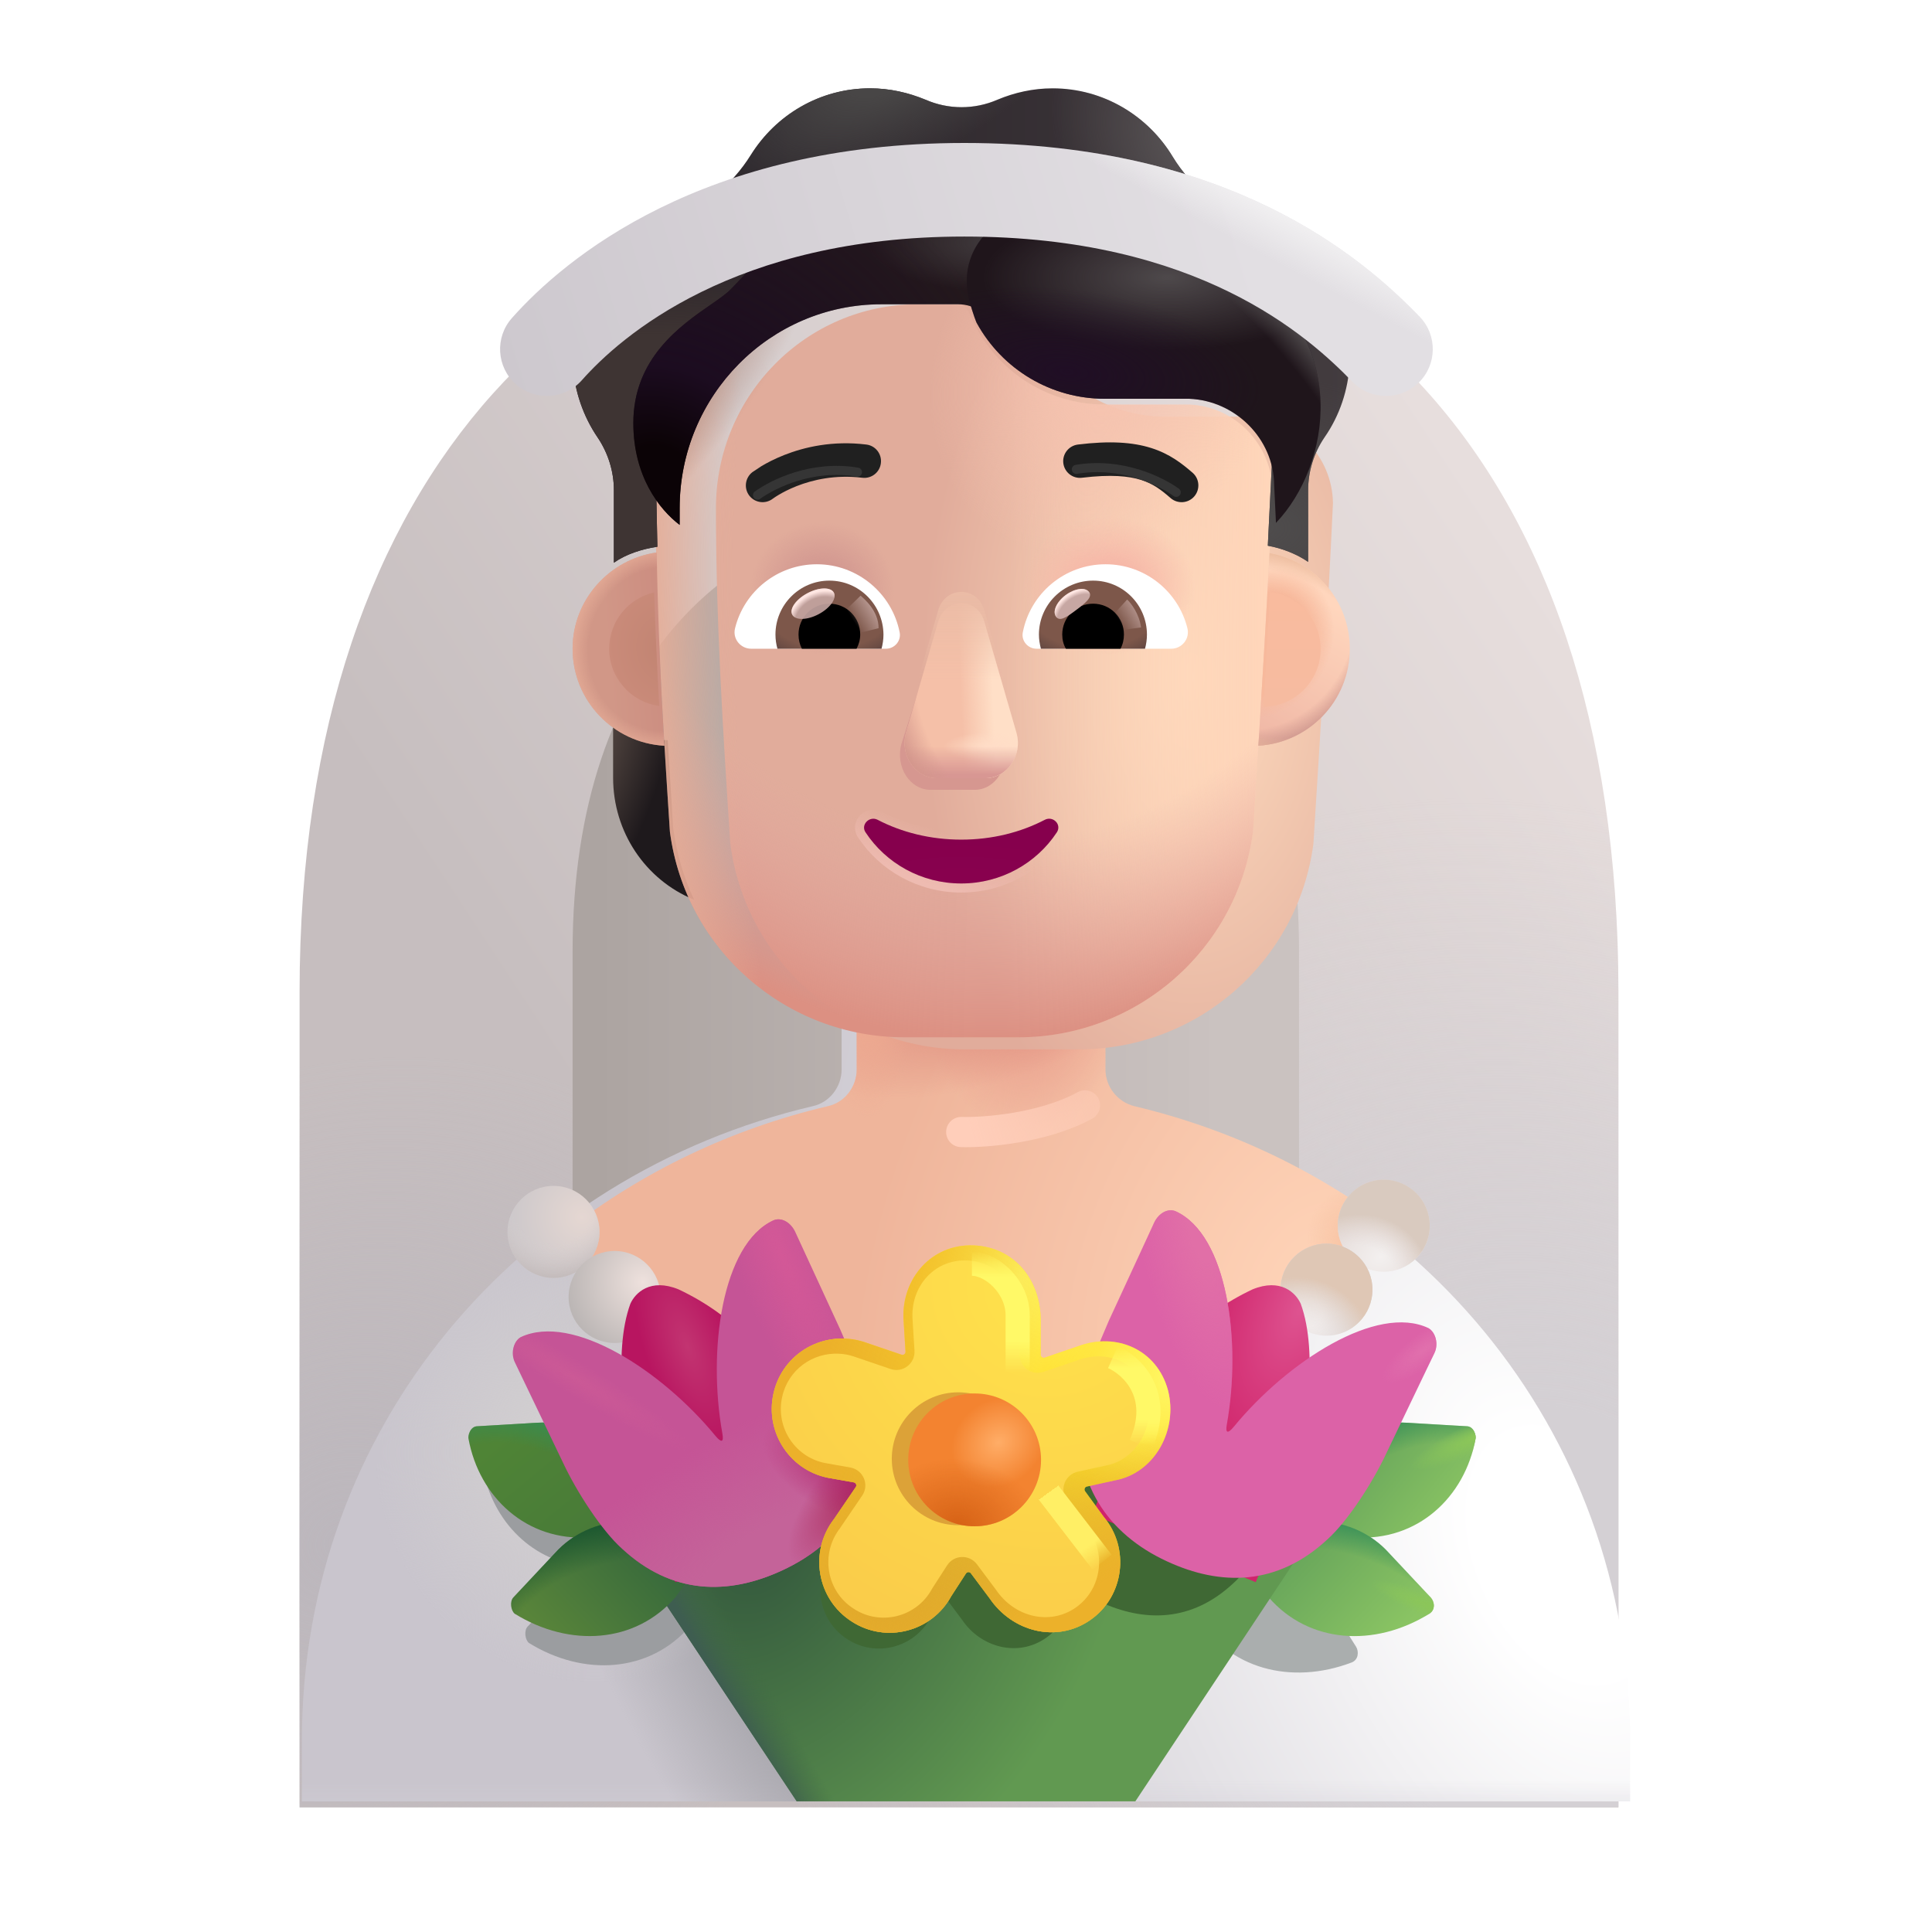 <svg width="32" height="32" viewBox="0 0 32 32" fill="none" xmlns="http://www.w3.org/2000/svg">
<g filter="url(#filter0_i_4002_3421)">
<path d="M5.062 16.337C5.062 7.524 9.952 3.118 15.984 3.118C22.016 3.118 26.906 7.337 26.906 16.337V29.836H5.062V16.337Z" fill="url(#paint0_linear_4002_3421)"/>
<path d="M5.062 16.337C5.062 7.524 9.952 3.118 15.984 3.118C22.016 3.118 26.906 7.337 26.906 16.337V29.836H5.062V16.337Z" fill="url(#paint1_radial_4002_3421)"/>
<path d="M5.062 16.337C5.062 7.524 9.952 3.118 15.984 3.118C22.016 3.118 26.906 7.337 26.906 16.337V29.836H5.062V16.337Z" fill="url(#paint2_radial_4002_3421)"/>
</g>
<g filter="url(#filter1_if_4002_3421)">
<path d="M9.984 15.759C9.984 10.905 12.678 8.479 16 8.479C19.322 8.479 22.016 10.802 22.016 15.759V23.195H9.984V15.759Z" fill="url(#paint3_linear_4002_3421)"/>
</g>
<path d="M27 29.837V28.837C27 23.637 23.39 19.472 18.54 18.322C18.26 18.252 18.06 18.002 18.06 17.712V14.607C18.06 13.457 17.12 12.487 15.96 12.507C14.84 12.527 13.94 13.437 13.94 14.567V17.712C13.94 18.002 13.74 18.262 13.46 18.322C8.61 19.462 5 23.637 5 28.837V29.837H27Z" fill="url(#paint4_radial_4002_3421)"/>
<path d="M27 29.837V28.837C27 23.637 23.39 19.472 18.54 18.322C18.26 18.252 18.06 18.002 18.06 17.712V14.607C18.06 13.457 17.12 12.487 15.96 12.507C14.84 12.527 13.94 13.437 13.94 14.567V17.712C13.94 18.002 13.74 18.262 13.46 18.322C8.61 19.462 5 23.637 5 28.837V29.837H27Z" fill="url(#paint5_linear_4002_3421)"/>
<path d="M27 29.837V28.837C27 23.637 23.39 19.472 18.54 18.322C18.26 18.252 18.06 18.002 18.06 17.712V14.607C18.06 13.457 17.12 12.487 15.96 12.507C14.84 12.527 13.94 13.437 13.94 14.567V17.712C13.94 18.002 13.74 18.262 13.46 18.322C8.61 19.462 5 23.637 5 28.837V29.837H27Z" fill="url(#paint6_radial_4002_3421)"/>
<path d="M27 29.837V28.837C27 23.637 23.39 19.472 18.54 18.322C18.26 18.252 18.06 18.002 18.06 17.712V14.607C18.06 13.457 17.12 12.487 15.96 12.507C14.84 12.527 13.94 13.437 13.94 14.567V17.712C13.94 18.002 13.74 18.262 13.46 18.322C8.61 19.462 5 23.637 5 28.837V29.837H27Z" fill="url(#paint7_radial_4002_3421)"/>
<g filter="url(#filter2_f_4002_3421)">
<path d="M9.134 24.049C10.013 23.997 10.792 24.685 10.855 25.583L10.863 25.699C11.172 25.742 11.473 25.873 11.725 26.096L11.832 26.209C11.875 26.247 11.879 26.317 11.842 26.359L11.422 26.942C10.757 27.704 9.672 27.775 8.761 27.213C8.698 27.163 8.676 27.01 8.738 26.942L9.428 26.208C9.519 26.107 9.62 26.02 9.73 25.948C8.824 25.888 8.156 25.197 7.995 24.314C7.982 24.265 8.023 24.107 8.144 24.107L9.134 24.049Z" fill="#9B9DA0"/>
</g>
<g filter="url(#filter3_f_4002_3421)">
<path d="M19.688 25.878C20.468 25.418 21.475 25.677 21.923 26.423L22.461 27.275C22.509 27.353 22.503 27.492 22.387 27.536C21.386 27.916 20.334 27.641 19.826 26.766L19.524 26.114C19.495 26.066 19.513 25.998 19.561 25.969L19.688 25.878Z" fill="#AAAEAE"/>
</g>
<g filter="url(#filter4_i_4002_3421)">
<path d="M21.48 25.199C21.543 24.301 22.323 23.613 23.201 23.665L24.191 23.723C24.312 23.723 24.353 23.881 24.34 23.93C24.164 24.897 23.379 25.633 22.34 25.563L21.572 25.466C21.512 25.462 21.466 25.408 21.47 25.348L21.48 25.199Z" fill="url(#paint8_linear_4002_3421)"/>
<path d="M21.48 25.199C21.543 24.301 22.323 23.613 23.201 23.665L24.191 23.723C24.312 23.723 24.353 23.881 24.34 23.93C24.164 24.897 23.379 25.633 22.34 25.563L21.572 25.466C21.512 25.462 21.466 25.408 21.47 25.348L21.48 25.199Z" fill="url(#paint9_radial_4002_3421)"/>
<path d="M21.48 25.199C21.543 24.301 22.323 23.613 23.201 23.665L24.191 23.723C24.312 23.723 24.353 23.881 24.34 23.93C24.164 24.897 23.379 25.633 22.34 25.563L21.572 25.466C21.512 25.462 21.466 25.408 21.47 25.348L21.48 25.199Z" fill="url(#paint10_radial_4002_3421)"/>
</g>
<g filter="url(#filter5_i_4002_3421)">
<path d="M20.61 25.712C21.288 25.113 22.326 25.177 22.907 25.824L23.597 26.558C23.66 26.626 23.68 26.763 23.574 26.829C22.664 27.392 21.578 27.321 20.914 26.558L20.494 25.975C20.456 25.933 20.46 25.863 20.503 25.826L20.61 25.712Z" fill="url(#paint11_linear_4002_3421)"/>
<path d="M20.61 25.712C21.288 25.113 22.326 25.177 22.907 25.824L23.597 26.558C23.66 26.626 23.68 26.763 23.574 26.829C22.664 27.392 21.578 27.321 20.914 26.558L20.494 25.975C20.456 25.933 20.46 25.863 20.503 25.826L20.61 25.712Z" fill="url(#paint12_radial_4002_3421)"/>
<path d="M20.61 25.712C21.288 25.113 22.326 25.177 22.907 25.824L23.597 26.558C23.66 26.626 23.68 26.763 23.574 26.829C22.664 27.392 21.578 27.321 20.914 26.558L20.494 25.975C20.456 25.933 20.46 25.863 20.503 25.826L20.61 25.712Z" fill="url(#paint13_radial_4002_3421)"/>
</g>
<g filter="url(#filter6_i_4002_3421)">
<path d="M9.149 20.37C10.395 19.405 11.86 18.698 13.46 18.322C13.74 18.262 13.94 18.002 13.94 17.712V14.567C13.94 13.437 14.84 12.527 15.96 12.507C17.12 12.487 18.06 13.457 18.06 14.607V17.712C18.06 18.002 18.26 18.252 18.54 18.322C20.146 18.703 21.616 19.415 22.864 20.385C21.329 22.507 18.832 23.888 16.012 23.888C13.186 23.888 10.684 22.501 9.149 20.37Z" fill="url(#paint14_radial_4002_3421)"/>
<path d="M9.149 20.37C10.395 19.405 11.86 18.698 13.46 18.322C13.74 18.262 13.94 18.002 13.94 17.712V14.567C13.94 13.437 14.84 12.527 15.96 12.507C17.12 12.487 18.06 13.457 18.06 14.607V17.712C18.06 18.002 18.26 18.252 18.54 18.322C20.146 18.703 21.616 19.415 22.864 20.385C21.329 22.507 18.832 23.888 16.012 23.888C13.186 23.888 10.684 22.501 9.149 20.37Z" fill="url(#paint15_radial_4002_3421)"/>
<path d="M9.149 20.37C10.395 19.405 11.86 18.698 13.46 18.322C13.74 18.262 13.94 18.002 13.94 17.712V14.567C13.94 13.437 14.84 12.527 15.96 12.507C17.12 12.487 18.06 13.457 18.06 14.607V17.712C18.06 18.002 18.26 18.252 18.54 18.322C20.146 18.703 21.616 19.415 22.864 20.385C21.329 22.507 18.832 23.888 16.012 23.888C13.186 23.888 10.684 22.501 9.149 20.37Z" fill="url(#paint16_radial_4002_3421)"/>
<path d="M9.149 20.37C10.395 19.405 11.86 18.698 13.46 18.322C13.74 18.262 13.94 18.002 13.94 17.712V14.567C13.94 13.437 14.84 12.527 15.96 12.507C17.12 12.487 18.06 13.457 18.06 14.607V17.712C18.06 18.002 18.26 18.252 18.54 18.322C20.146 18.703 21.616 19.415 22.864 20.385C21.329 22.507 18.832 23.888 16.012 23.888C13.186 23.888 10.684 22.501 9.149 20.37Z" fill="url(#paint17_radial_4002_3421)"/>
<path d="M9.149 20.37C10.395 19.405 11.86 18.698 13.46 18.322C13.74 18.262 13.94 18.002 13.94 17.712V14.567C13.94 13.437 14.84 12.527 15.96 12.507C17.12 12.487 18.06 13.457 18.06 14.607V17.712C18.06 18.002 18.26 18.252 18.54 18.322C20.146 18.703 21.616 19.415 22.864 20.385C21.329 22.507 18.832 23.888 16.012 23.888C13.186 23.888 10.684 22.501 9.149 20.37Z" fill="url(#paint18_radial_4002_3421)"/>
</g>
<path d="M13.196 29.836L10.649 26L15.899 22.524L21.727 25.433L18.805 29.836H13.196Z" fill="url(#paint19_radial_4002_3421)"/>
<path d="M13.196 29.836L10.649 26L15.899 22.524L21.727 25.433L18.805 29.836H13.196Z" fill="url(#paint20_linear_4002_3421)"/>
<g filter="url(#filter7_f_4002_3421)">
<path d="M21.819 23.313C21.915 23.366 21.963 23.532 21.9 23.661L21.232 25.052C21.051 25.439 20.706 25.977 20.423 26.228C19.736 26.866 18.957 26.874 18.213 26.529C18.037 26.447 17.876 26.35 17.732 26.237C17.765 26.574 17.623 26.921 17.325 27.129C16.859 27.454 16.246 27.289 15.935 26.829L15.678 26.485C15.66 26.462 15.625 26.463 15.609 26.488L15.408 26.8C15.141 27.291 14.509 27.458 14.034 27.15C13.552 26.842 13.443 26.184 13.793 25.735L14.091 25.297C14.107 25.272 14.093 25.238 14.063 25.233L13.756 25.177C13.198 25.094 12.832 24.553 12.957 24.004C13.082 23.446 13.656 23.121 14.205 23.296L14.721 23.472C14.749 23.481 14.778 23.459 14.776 23.43L14.751 23.027C14.701 22.469 15.265 24.075 15.831 24.067C16.405 24.058 16.641 22.403 16.641 23.005V23.472C16.641 23.5 16.669 23.52 16.696 23.511L17.154 23.355C17.228 23.328 17.303 23.308 17.377 23.298C17.389 23.27 17.401 23.242 17.413 23.213L18.456 24.067C18.519 23.938 18.646 23.869 18.751 23.915C19.462 24.242 19.245 23.498 19.039 24.643C19.017 24.765 19.054 24.772 19.137 24.672C19.876 23.772 21.108 22.977 21.819 23.313Z" fill="#3F6834"/>
</g>
<g filter="url(#filter8_i_4002_3421)">
<path d="M10.52 25.199C10.457 24.301 9.677 23.613 8.799 23.665L7.809 23.723C7.688 23.723 7.647 23.881 7.66 23.93C7.836 24.897 8.621 25.633 9.66 25.563L10.428 25.466C10.488 25.462 10.534 25.408 10.53 25.348L10.52 25.199Z" fill="url(#paint21_linear_4002_3421)"/>
<path d="M10.52 25.199C10.457 24.301 9.677 23.613 8.799 23.665L7.809 23.723C7.688 23.723 7.647 23.881 7.66 23.93C7.836 24.897 8.621 25.633 9.66 25.563L10.428 25.466C10.488 25.462 10.534 25.408 10.53 25.348L10.52 25.199Z" fill="url(#paint22_radial_4002_3421)"/>
</g>
<g filter="url(#filter9_i_4002_3421)">
<path d="M11.39 25.712C10.712 25.113 9.674 25.177 9.092 25.824L8.403 26.558C8.34 26.626 8.362 26.779 8.426 26.829C9.336 27.391 10.422 27.321 11.086 26.558L11.506 25.975C11.544 25.933 11.54 25.863 11.497 25.826L11.39 25.712Z" fill="url(#paint23_linear_4002_3421)"/>
<path d="M11.39 25.712C10.712 25.113 9.674 25.177 9.092 25.824L8.403 26.558C8.34 26.626 8.362 26.779 8.426 26.829C9.336 27.391 10.422 27.321 11.086 26.558L11.506 25.975C11.544 25.933 11.54 25.863 11.497 25.826L11.39 25.712Z" fill="url(#paint24_radial_4002_3421)"/>
</g>
<circle cx="9.168" cy="20.404" r="0.762" fill="url(#paint25_radial_4002_3421)"/>
<circle cx="9.168" cy="20.404" r="0.762" fill="url(#paint26_radial_4002_3421)"/>
<circle r="0.762" transform="matrix(-1 0 0 1 22.919 20.302)" fill="url(#paint27_radial_4002_3421)"/>
<circle r="0.762" transform="matrix(-1 0 0 1 22.919 20.302)" fill="url(#paint28_radial_4002_3421)"/>
<circle cx="10.18" cy="21.482" r="0.762" fill="url(#paint29_radial_4002_3421)"/>
<circle r="0.762" transform="matrix(-1 0 0 1 21.97 21.361)" fill="url(#paint30_radial_4002_3421)"/>
<circle r="0.762" transform="matrix(-1 0 0 1 21.97 21.361)" fill="url(#paint31_radial_4002_3421)"/>
<path d="M11.186 26.206L13.896 25.085L13.226 23.465C12.816 22.465 12.125 21.774 11.239 21.356C10.773 21.165 10.521 21.414 10.441 21.594C10.141 22.414 10.36 23.731 10.526 24.596L11.186 26.206Z" fill="url(#paint32_radial_4002_3421)"/>
<g filter="url(#filter10_ii_4002_3421)">
<path d="M8.528 22.665C8.452 22.51 8.51 22.311 8.626 22.247C9.48 21.843 10.959 22.799 11.848 23.88C11.947 24 11.992 23.992 11.965 23.845C11.717 22.469 11.956 20.706 12.811 20.313C12.937 20.258 13.089 20.34 13.166 20.495L13.919 22.127C13.964 22.234 14.008 22.331 14.052 22.438C14.163 22.73 14.355 23.277 14.388 23.573C14.54 24.804 13.928 25.662 12.957 26.11C12.064 26.525 11.128 26.516 10.302 25.75C9.962 25.447 9.548 24.802 9.33 24.336L8.528 22.665Z" fill="#C55496"/>
<path d="M8.528 22.665C8.452 22.51 8.51 22.311 8.626 22.247C9.48 21.843 10.959 22.799 11.848 23.88C11.947 24 11.992 23.992 11.965 23.845C11.717 22.469 11.956 20.706 12.811 20.313C12.937 20.258 13.089 20.34 13.166 20.495L13.919 22.127C13.964 22.234 14.008 22.331 14.052 22.438C14.163 22.73 14.355 23.277 14.388 23.573C14.54 24.804 13.928 25.662 12.957 26.11C12.064 26.525 11.128 26.516 10.302 25.75C9.962 25.447 9.548 24.802 9.33 24.336L8.528 22.665Z" fill="url(#paint33_radial_4002_3421)"/>
<path d="M8.528 22.665C8.452 22.51 8.51 22.311 8.626 22.247C9.48 21.843 10.959 22.799 11.848 23.88C11.947 24 11.992 23.992 11.965 23.845C11.717 22.469 11.956 20.706 12.811 20.313C12.937 20.258 13.089 20.34 13.166 20.495L13.919 22.127C13.964 22.234 14.008 22.331 14.052 22.438C14.163 22.73 14.355 23.277 14.388 23.573C14.54 24.804 13.928 25.662 12.957 26.11C12.064 26.525 11.128 26.516 10.302 25.75C9.962 25.447 9.548 24.802 9.33 24.336L8.528 22.665Z" fill="url(#paint34_radial_4002_3421)"/>
<path d="M8.528 22.665C8.452 22.51 8.51 22.311 8.626 22.247C9.48 21.843 10.959 22.799 11.848 23.88C11.947 24 11.992 23.992 11.965 23.845C11.717 22.469 11.956 20.706 12.811 20.313C12.937 20.258 13.089 20.34 13.166 20.495L13.919 22.127C13.964 22.234 14.008 22.331 14.052 22.438C14.163 22.73 14.355 23.277 14.388 23.573C14.54 24.804 13.928 25.662 12.957 26.11C12.064 26.525 11.128 26.516 10.302 25.75C9.962 25.447 9.548 24.802 9.33 24.336L8.528 22.665Z" fill="url(#paint35_radial_4002_3421)"/>
<path d="M8.528 22.665C8.452 22.51 8.51 22.311 8.626 22.247C9.48 21.843 10.959 22.799 11.848 23.88C11.947 24 11.992 23.992 11.965 23.845C11.717 22.469 11.956 20.706 12.811 20.313C12.937 20.258 13.089 20.34 13.166 20.495L13.919 22.127C13.964 22.234 14.008 22.331 14.052 22.438C14.163 22.73 14.355 23.277 14.388 23.573C14.54 24.804 13.928 25.662 12.957 26.11C12.064 26.525 11.128 26.516 10.302 25.75C9.962 25.447 9.548 24.802 9.33 24.336L8.528 22.665Z" fill="url(#paint36_radial_4002_3421)"/>
<path d="M8.528 22.665C8.452 22.51 8.51 22.311 8.626 22.247C9.48 21.843 10.959 22.799 11.848 23.88C11.947 24 11.992 23.992 11.965 23.845C11.717 22.469 11.956 20.706 12.811 20.313C12.937 20.258 13.089 20.34 13.166 20.495L13.919 22.127C13.964 22.234 14.008 22.331 14.052 22.438C14.163 22.73 14.355 23.277 14.388 23.573C14.54 24.804 13.928 25.662 12.957 26.11C12.064 26.525 11.128 26.516 10.302 25.75C9.962 25.447 9.548 24.802 9.33 24.336L8.528 22.665Z" fill="url(#paint37_radial_4002_3421)"/>
</g>
<path d="M20.799 26.206L18.089 25.085L18.759 23.465C19.169 22.465 19.86 21.774 20.746 21.356C21.212 21.165 21.464 21.414 21.544 21.594C21.844 22.414 21.625 23.731 21.459 24.596L20.799 26.206Z" fill="url(#paint38_radial_4002_3421)"/>
<g filter="url(#filter11_ii_4002_3421)">
<path d="M23.457 22.665C23.533 22.51 23.475 22.311 23.359 22.247C22.505 21.843 21.026 22.799 20.137 23.88C20.038 24 19.993 23.992 20.02 23.845C20.267 22.469 20.029 20.706 19.174 20.313C19.047 20.258 18.895 20.34 18.819 20.495L18.065 22.127C18.021 22.234 17.977 22.331 17.933 22.438C17.822 22.73 17.63 23.277 17.597 23.573C17.445 24.804 18.056 25.662 19.027 26.11C19.921 26.525 20.857 26.516 21.683 25.75C22.023 25.447 22.437 24.802 22.655 24.336L23.457 22.665Z" fill="#DC62A7"/>
<path d="M23.457 22.665C23.533 22.51 23.475 22.311 23.359 22.247C22.505 21.843 21.026 22.799 20.137 23.88C20.038 24 19.993 23.992 20.02 23.845C20.267 22.469 20.029 20.706 19.174 20.313C19.047 20.258 18.895 20.34 18.819 20.495L18.065 22.127C18.021 22.234 17.977 22.331 17.933 22.438C17.822 22.73 17.63 23.277 17.597 23.573C17.445 24.804 18.056 25.662 19.027 26.11C19.921 26.525 20.857 26.516 21.683 25.75C22.023 25.447 22.437 24.802 22.655 24.336L23.457 22.665Z" fill="url(#paint39_radial_4002_3421)"/>
<path d="M23.457 22.665C23.533 22.51 23.475 22.311 23.359 22.247C22.505 21.843 21.026 22.799 20.137 23.88C20.038 24 19.993 23.992 20.02 23.845C20.267 22.469 20.029 20.706 19.174 20.313C19.047 20.258 18.895 20.34 18.819 20.495L18.065 22.127C18.021 22.234 17.977 22.331 17.933 22.438C17.822 22.73 17.63 23.277 17.597 23.573C17.445 24.804 18.056 25.662 19.027 26.11C19.921 26.525 20.857 26.516 21.683 25.75C22.023 25.447 22.437 24.802 22.655 24.336L23.457 22.665Z" fill="url(#paint40_radial_4002_3421)"/>
</g>
<g filter="url(#filter12_i_4002_3421)">
<path d="M12.712 23.077C12.862 22.407 13.552 22.017 14.212 22.227L14.832 22.438C14.866 22.45 14.9 22.423 14.898 22.388L14.868 21.904C14.808 21.234 15.278 20.637 15.958 20.627C16.648 20.617 17.138 21.154 17.138 21.877V22.438C17.138 22.473 17.172 22.497 17.204 22.486L17.755 22.298C18.395 22.058 19.065 22.357 19.245 23.027C19.415 23.677 19.03 24.401 18.36 24.521L17.903 24.622C17.868 24.629 17.852 24.671 17.873 24.7L18.18 25.122C18.62 25.642 18.52 26.442 17.96 26.832C17.4 27.222 16.664 27.025 16.29 26.472L15.981 26.059C15.96 26.031 15.918 26.032 15.899 26.062L15.656 26.437C15.336 27.027 14.576 27.227 14.007 26.857C13.427 26.487 13.296 25.697 13.716 25.157L14.074 24.631C14.095 24.601 14.077 24.56 14.042 24.553L13.672 24.487C13.002 24.387 12.562 23.737 12.712 23.077Z" fill="#FFDD2C"/>
<path d="M12.712 23.077C12.862 22.407 13.552 22.017 14.212 22.227L14.832 22.438C14.866 22.45 14.9 22.423 14.898 22.388L14.868 21.904C14.808 21.234 15.278 20.637 15.958 20.627C16.648 20.617 17.138 21.154 17.138 21.877V22.438C17.138 22.473 17.172 22.497 17.204 22.486L17.755 22.298C18.395 22.058 19.065 22.357 19.245 23.027C19.415 23.677 19.03 24.401 18.36 24.521L17.903 24.622C17.868 24.629 17.852 24.671 17.873 24.7L18.18 25.122C18.62 25.642 18.52 26.442 17.96 26.832C17.4 27.222 16.664 27.025 16.29 26.472L15.981 26.059C15.96 26.031 15.918 26.032 15.899 26.062L15.656 26.437C15.336 27.027 14.576 27.227 14.007 26.857C13.427 26.487 13.296 25.697 13.716 25.157L14.074 24.631C14.095 24.601 14.077 24.56 14.042 24.553L13.672 24.487C13.002 24.387 12.562 23.737 12.712 23.077Z" fill="url(#paint41_radial_4002_3421)"/>
<path d="M12.712 23.077C12.862 22.407 13.552 22.017 14.212 22.227L14.832 22.438C14.866 22.45 14.9 22.423 14.898 22.388L14.868 21.904C14.808 21.234 15.278 20.637 15.958 20.627C16.648 20.617 17.138 21.154 17.138 21.877V22.438C17.138 22.473 17.172 22.497 17.204 22.486L17.755 22.298C18.395 22.058 19.065 22.357 19.245 23.027C19.415 23.677 19.03 24.401 18.36 24.521L17.903 24.622C17.868 24.629 17.852 24.671 17.873 24.7L18.18 25.122C18.62 25.642 18.52 26.442 17.96 26.832C17.4 27.222 16.664 27.025 16.29 26.472L15.981 26.059C15.96 26.031 15.918 26.032 15.899 26.062L15.656 26.437C15.336 27.027 14.576 27.227 14.007 26.857C13.427 26.487 13.296 25.697 13.716 25.157L14.074 24.631C14.095 24.601 14.077 24.56 14.042 24.553L13.672 24.487C13.002 24.387 12.562 23.737 12.712 23.077Z" fill="url(#paint42_radial_4002_3421)"/>
<path d="M12.712 23.077C12.862 22.407 13.552 22.017 14.212 22.227L14.832 22.438C14.866 22.45 14.9 22.423 14.898 22.388L14.868 21.904C14.808 21.234 15.278 20.637 15.958 20.627C16.648 20.617 17.138 21.154 17.138 21.877V22.438C17.138 22.473 17.172 22.497 17.204 22.486L17.755 22.298C18.395 22.058 19.065 22.357 19.245 23.027C19.415 23.677 19.03 24.401 18.36 24.521L17.903 24.622C17.868 24.629 17.852 24.671 17.873 24.7L18.18 25.122C18.62 25.642 18.52 26.442 17.96 26.832C17.4 27.222 16.664 27.025 16.29 26.472L15.981 26.059C15.96 26.031 15.918 26.032 15.899 26.062L15.656 26.437C15.336 27.027 14.576 27.227 14.007 26.857C13.427 26.487 13.296 25.697 13.716 25.157L14.074 24.631C14.095 24.601 14.077 24.56 14.042 24.553L13.672 24.487C13.002 24.387 12.562 23.737 12.712 23.077Z" fill="url(#paint43_linear_4002_3421)"/>
<path d="M12.712 23.077C12.862 22.407 13.552 22.017 14.212 22.227L14.832 22.438C14.866 22.45 14.9 22.423 14.898 22.388L14.868 21.904C14.808 21.234 15.278 20.637 15.958 20.627C16.648 20.617 17.138 21.154 17.138 21.877V22.438C17.138 22.473 17.172 22.497 17.204 22.486L17.755 22.298C18.395 22.058 19.065 22.357 19.245 23.027C19.415 23.677 19.03 24.401 18.36 24.521L17.903 24.622C17.868 24.629 17.852 24.671 17.873 24.7L18.18 25.122C18.62 25.642 18.52 26.442 17.96 26.832C17.4 27.222 16.664 27.025 16.29 26.472L15.981 26.059C15.96 26.031 15.918 26.032 15.899 26.062L15.656 26.437C15.336 27.027 14.576 27.227 14.007 26.857C13.427 26.487 13.296 25.697 13.716 25.157L14.074 24.631C14.095 24.601 14.077 24.56 14.042 24.553L13.672 24.487C13.002 24.387 12.562 23.737 12.712 23.077Z" fill="url(#paint44_linear_4002_3421)"/>
<path d="M12.712 23.077C12.862 22.407 13.552 22.017 14.212 22.227L14.832 22.438C14.866 22.45 14.9 22.423 14.898 22.388L14.868 21.904C14.808 21.234 15.278 20.637 15.958 20.627C16.648 20.617 17.138 21.154 17.138 21.877V22.438C17.138 22.473 17.172 22.497 17.204 22.486L17.755 22.298C18.395 22.058 19.065 22.357 19.245 23.027C19.415 23.677 19.03 24.401 18.36 24.521L17.903 24.622C17.868 24.629 17.852 24.671 17.873 24.7L18.18 25.122C18.62 25.642 18.52 26.442 17.96 26.832C17.4 27.222 16.664 27.025 16.29 26.472L15.981 26.059C15.96 26.031 15.918 26.032 15.899 26.062L15.656 26.437C15.336 27.027 14.576 27.227 14.007 26.857C13.427 26.487 13.296 25.697 13.716 25.157L14.074 24.631C14.095 24.601 14.077 24.56 14.042 24.553L13.672 24.487C13.002 24.387 12.562 23.737 12.712 23.077Z" fill="url(#paint45_linear_4002_3421)"/>
</g>
<g filter="url(#filter13_f_4002_3421)">
<path fill-rule="evenodd" clip-rule="evenodd" d="M13.709 24.24C13.184 24.162 12.838 23.652 12.956 23.133C13.055 22.687 13.462 22.396 13.903 22.422C13.979 22.426 14.057 22.44 14.134 22.465L14.751 22.675C14.953 22.744 15.16 22.585 15.147 22.372L15.117 21.888L15.117 21.881C15.104 21.738 15.12 21.601 15.161 21.477C15.276 21.13 15.581 20.883 15.961 20.877C16.493 20.869 16.888 21.273 16.888 21.877V22.438C16.888 22.644 17.09 22.788 17.284 22.722L17.835 22.535L17.842 22.532C18.358 22.339 18.865 22.579 19.003 23.091C19.142 23.623 18.819 24.184 18.315 24.274L17.849 24.377C17.638 24.424 17.544 24.672 17.671 24.846L17.983 25.277L17.989 25.284C18.335 25.693 18.255 26.322 17.817 26.627C17.388 26.926 16.805 26.787 16.497 26.332L16.181 25.909C16.055 25.742 15.802 25.75 15.688 25.926L15.441 26.309L15.436 26.318C15.185 26.781 14.589 26.937 14.142 26.647L14.141 26.646C13.686 26.357 13.583 25.736 13.914 25.311L13.918 25.304L14.281 24.771C14.403 24.592 14.299 24.346 14.085 24.307L13.716 24.241L13.709 24.24Z" fill="url(#paint46_radial_4002_3421)"/>
</g>
<g filter="url(#filter14_f_4002_3421)">
<path d="M15.871 25.262C16.478 25.262 16.971 24.769 16.971 24.162C16.971 23.554 16.478 23.061 15.871 23.061C15.263 23.061 14.771 23.554 14.771 24.162C14.771 24.769 15.263 25.262 15.871 25.262Z" fill="#DCA238"/>
</g>
<g filter="url(#filter15_i_4002_3421)">
<path d="M15.992 25.13C16.6 25.13 17.093 24.637 17.093 24.03C17.093 23.422 16.6 22.93 15.992 22.93C15.385 22.93 14.893 23.422 14.893 24.03C14.893 24.637 15.385 25.13 15.992 25.13Z" fill="url(#paint47_radial_4002_3421)"/>
<path d="M15.992 25.13C16.6 25.13 17.093 24.637 17.093 24.03C17.093 23.422 16.6 22.93 15.992 22.93C15.385 22.93 14.893 23.422 14.893 24.03C14.893 24.637 15.385 25.13 15.992 25.13Z" fill="url(#paint48_radial_4002_3421)"/>
</g>
<g filter="url(#filter16_f_4002_3421)">
<path d="M16.098 20.931C16.422 20.931 16.856 21.307 16.856 21.79C16.856 22.172 16.856 22.518 16.856 22.735" stroke="url(#paint49_linear_4002_3421)" stroke-width="0.4"/>
</g>
<g filter="url(#filter17_f_4002_3421)">
<path d="M17.348 24.696L18.255 25.876" stroke="url(#paint50_linear_4002_3421)" stroke-width="0.4"/>
</g>
<g filter="url(#filter18_f_4002_3421)">
<path d="M18.434 22.477C18.741 22.613 19.264 23.093 18.895 23.931" stroke="url(#paint51_linear_4002_3421)" stroke-width="0.4"/>
</g>
<g filter="url(#filter19_f_4002_3421)">
<path d="M15.921 18.75C16.315 18.761 17.277 18.687 17.971 18.309" stroke="url(#paint52_linear_4002_3421)" stroke-width="0.5" stroke-linecap="round"/>
</g>
<path d="M20.782 12.261C21.117 12.25 21.431 12.136 21.687 11.952V12.883C21.687 13.776 21.154 14.572 20.346 14.902C20.516 14.54 20.633 14.144 20.692 13.722L20.782 12.261Z" fill="url(#paint53_radial_4002_3421)"/>
<path d="M11.059 12.261C10.724 12.25 10.41 12.136 10.155 11.952V12.883C10.155 13.776 10.687 14.572 11.496 14.902C11.325 14.54 11.209 14.144 11.15 13.722L11.059 12.261Z" fill="url(#paint54_radial_4002_3421)"/>
<g filter="url(#filter20_ii_4002_3421)">
<path d="M11.096 13.776C11.353 15.728 13.015 17.181 14.982 17.181H16.868C18.835 17.181 20.497 15.728 20.754 13.776C20.872 11.892 20.991 10.016 21.078 8.133C21.067 7.366 20.463 6.733 19.699 6.701H18.299C17.344 6.701 16.48 6.138 16.087 5.258C15.986 5.006 15.742 4.84 15.472 4.84H14.199C12.353 4.84 10.858 6.352 10.858 8.219C10.858 10.08 10.974 11.91 11.096 13.776Z" fill="url(#paint55_radial_4002_3421)"/>
</g>
<path d="M11.096 13.776C11.353 15.728 13.015 17.181 14.982 17.181H16.868C18.835 17.181 20.497 15.728 20.754 13.776C20.872 11.892 20.991 10.016 21.078 8.133C21.067 7.366 20.463 6.733 19.699 6.701H18.299C17.344 6.701 16.48 6.138 16.087 5.258C15.986 5.006 15.742 4.84 15.472 4.84H14.199C12.353 4.84 10.858 6.352 10.858 8.219C10.858 10.08 10.974 11.91 11.096 13.776Z" fill="url(#paint56_linear_4002_3421)"/>
<path d="M11.096 13.776C11.353 15.728 13.015 17.181 14.982 17.181H16.868C18.835 17.181 20.497 15.728 20.754 13.776C20.872 11.892 20.991 10.016 21.078 8.133C21.067 7.366 20.463 6.733 19.699 6.701H18.299C17.344 6.701 16.48 6.138 16.087 5.258C15.986 5.006 15.742 4.84 15.472 4.84H14.199C12.353 4.84 10.858 6.352 10.858 8.219C10.858 10.08 10.974 11.91 11.096 13.776Z" fill="url(#paint57_radial_4002_3421)"/>
<path d="M11.096 13.776C11.353 15.728 13.015 17.181 14.982 17.181H16.868C18.835 17.181 20.497 15.728 20.754 13.776C20.872 11.892 20.991 10.016 21.078 8.133C21.067 7.366 20.463 6.733 19.699 6.701H18.299C17.344 6.701 16.48 6.138 16.087 5.258C15.986 5.006 15.742 4.84 15.472 4.84H14.199C12.353 4.84 10.858 6.352 10.858 8.219C10.858 10.08 10.974 11.91 11.096 13.776Z" fill="url(#paint58_radial_4002_3421)"/>
<path d="M11.096 13.776C11.353 15.728 13.015 17.181 14.982 17.181H16.868C18.835 17.181 20.497 15.728 20.754 13.776C20.872 11.892 20.991 10.016 21.078 8.133C21.067 7.366 20.463 6.733 19.699 6.701H18.299C17.344 6.701 16.48 6.138 16.087 5.258C15.986 5.006 15.742 4.84 15.472 4.84H14.199C12.353 4.84 10.858 6.352 10.858 8.219C10.858 10.08 10.974 11.91 11.096 13.776Z" fill="url(#paint59_radial_4002_3421)"/>
<path d="M11.096 13.776C11.353 15.728 13.015 17.181 14.982 17.181H16.868C18.835 17.181 20.497 15.728 20.754 13.776C20.872 11.892 20.991 10.016 21.078 8.133C21.067 7.366 20.463 6.733 19.699 6.701H18.299C17.344 6.701 16.48 6.138 16.087 5.258C15.986 5.006 15.742 4.84 15.472 4.84H14.199C12.353 4.84 10.858 6.352 10.858 8.219C10.858 10.08 10.974 11.91 11.096 13.776Z" fill="url(#paint60_radial_4002_3421)"/>
<path d="M11.096 13.776C11.353 15.728 13.015 17.181 14.982 17.181H16.868C18.835 17.181 20.497 15.728 20.754 13.776C20.872 11.892 20.991 10.016 21.078 8.133C21.067 7.366 20.463 6.733 19.699 6.701H18.299C17.344 6.701 16.48 6.138 16.087 5.258C15.986 5.006 15.742 4.84 15.472 4.84H14.199C12.353 4.84 10.858 6.352 10.858 8.219C10.858 10.08 10.974 11.91 11.096 13.776Z" fill="url(#paint61_radial_4002_3421)"/>
<path d="M11.096 13.776C11.353 15.728 13.015 17.181 14.982 17.181H16.868C18.835 17.181 20.497 15.728 20.754 13.776C20.872 11.892 20.991 10.016 21.078 8.133C21.067 7.366 20.463 6.733 19.699 6.701H18.299C17.344 6.701 16.48 6.138 16.087 5.258C15.986 5.006 15.742 4.84 15.472 4.84H14.199C12.353 4.84 10.858 6.352 10.858 8.219C10.858 10.08 10.974 11.91 11.096 13.776Z" fill="url(#paint62_radial_4002_3421)"/>
<g filter="url(#filter21_f_4002_3421)">
<path d="M15.519 10.487L14.929 12.325C14.828 12.704 15.07 13.082 15.413 13.082H16.145C16.488 13.082 16.73 12.698 16.629 12.325L16.135 10.487C16.029 10.08 15.63 10.08 15.519 10.487Z" fill="#D69790"/>
</g>
<g filter="url(#filter22_f_4002_3421)">
<path d="M15.539 10.296L15.007 12.134C14.899 12.512 15.159 12.89 15.528 12.89H16.314C16.683 12.89 16.943 12.506 16.835 12.134L16.303 10.296C16.189 9.888 15.658 9.888 15.539 10.296Z" fill="#F5C0A8"/>
<path d="M15.539 10.296L15.007 12.134C14.899 12.512 15.159 12.89 15.528 12.89H16.314C16.683 12.89 16.943 12.506 16.835 12.134L16.303 10.296C16.189 9.888 15.658 9.888 15.539 10.296Z" fill="url(#paint63_linear_4002_3421)"/>
<path d="M15.539 10.296L15.007 12.134C14.899 12.512 15.159 12.89 15.528 12.89H16.314C16.683 12.89 16.943 12.506 16.835 12.134L16.303 10.296C16.189 9.888 15.658 9.888 15.539 10.296Z" fill="url(#paint64_radial_4002_3421)"/>
<path d="M15.539 10.296L15.007 12.134C14.899 12.512 15.159 12.89 15.528 12.89H16.314C16.683 12.89 16.943 12.506 16.835 12.134L16.303 10.296C16.189 9.888 15.658 9.888 15.539 10.296Z" fill="url(#paint65_linear_4002_3421)"/>
<path d="M15.539 10.296L15.007 12.134C14.899 12.512 15.159 12.89 15.528 12.89H16.314C16.683 12.89 16.943 12.506 16.835 12.134L16.303 10.296C16.189 9.888 15.658 9.888 15.539 10.296Z" fill="url(#paint66_radial_4002_3421)"/>
</g>
<g filter="url(#filter23_f_4002_3421)">
<path d="M15.539 10.109L15.007 11.947C14.899 12.326 15.159 12.704 15.528 12.704H16.314C16.683 12.704 16.943 12.32 16.835 11.947L16.303 10.109C16.189 9.702 15.658 9.702 15.539 10.109Z" fill="url(#paint67_linear_4002_3421)"/>
</g>
<g filter="url(#filter24_f_4002_3421)">
<path d="M14.57 13.512L14.57 13.512L14.569 13.511C14.467 13.46 14.361 13.492 14.298 13.558C14.235 13.625 14.209 13.733 14.275 13.829C14.624 14.357 15.23 14.708 15.921 14.708C16.611 14.708 17.218 14.357 17.567 13.829C17.631 13.731 17.608 13.623 17.543 13.556C17.479 13.49 17.373 13.46 17.272 13.511L17.272 13.511L17.271 13.512C16.882 13.715 16.422 13.832 15.921 13.832C15.425 13.832 14.96 13.715 14.57 13.512Z" stroke="url(#paint68_linear_4002_3421)" stroke-width="0.15"/>
</g>
<path d="M15.921 13.907C15.413 13.907 14.936 13.787 14.535 13.578C14.398 13.509 14.251 13.663 14.337 13.787C14.672 14.295 15.256 14.633 15.921 14.633C16.585 14.633 17.169 14.295 17.504 13.787C17.59 13.658 17.443 13.509 17.306 13.578C16.905 13.787 16.433 13.907 15.921 13.907Z" fill="url(#paint69_radial_4002_3421)"/>
<g filter="url(#filter25_ii_4002_3421)">
<path d="M20.776 4.368C21.29 4.545 21.752 4.904 22.043 5.419C22.51 6.239 22.441 7.221 21.937 7.945C21.762 8.203 21.667 8.508 21.667 8.819V10.007C21.48 9.877 21.233 9.78 20.999 9.739L21.078 8.133C21.067 7.366 20.463 6.733 19.699 6.701H18.299C17.344 6.701 16.48 6.138 16.087 5.258C15.986 5.006 15.742 4.84 15.472 4.84H14.199C12.353 4.84 10.857 6.352 10.857 8.219L10.888 9.756C10.634 9.793 10.369 9.878 10.168 10.02V8.819C10.168 8.508 10.072 8.203 9.898 7.945C9.42 7.242 9.335 6.298 9.754 5.499C10.046 4.947 10.518 4.561 11.054 4.373C11.627 4.169 12.114 3.783 12.438 3.263C12.852 2.603 13.578 2.163 14.411 2.163C14.735 2.163 15.042 2.233 15.329 2.351C15.71 2.517 16.14 2.517 16.522 2.351C16.803 2.233 17.111 2.163 17.434 2.163C18.277 2.163 19.015 2.619 19.423 3.295C19.731 3.804 20.213 4.174 20.776 4.368Z" fill="url(#paint70_linear_4002_3421)"/>
<path d="M20.776 4.368C21.29 4.545 21.752 4.904 22.043 5.419C22.51 6.239 22.441 7.221 21.937 7.945C21.762 8.203 21.667 8.508 21.667 8.819V10.007C21.48 9.877 21.233 9.78 20.999 9.739L21.078 8.133C21.067 7.366 20.463 6.733 19.699 6.701H18.299C17.344 6.701 16.48 6.138 16.087 5.258C15.986 5.006 15.742 4.84 15.472 4.84H14.199C12.353 4.84 10.857 6.352 10.857 8.219L10.888 9.756C10.634 9.793 10.369 9.878 10.168 10.02V8.819C10.168 8.508 10.072 8.203 9.898 7.945C9.42 7.242 9.335 6.298 9.754 5.499C10.046 4.947 10.518 4.561 11.054 4.373C11.627 4.169 12.114 3.783 12.438 3.263C12.852 2.603 13.578 2.163 14.411 2.163C14.735 2.163 15.042 2.233 15.329 2.351C15.71 2.517 16.14 2.517 16.522 2.351C16.803 2.233 17.111 2.163 17.434 2.163C18.277 2.163 19.015 2.619 19.423 3.295C19.731 3.804 20.213 4.174 20.776 4.368Z" fill="url(#paint71_radial_4002_3421)"/>
<path d="M20.776 4.368C21.29 4.545 21.752 4.904 22.043 5.419C22.51 6.239 22.441 7.221 21.937 7.945C21.762 8.203 21.667 8.508 21.667 8.819V10.007C21.48 9.877 21.233 9.78 20.999 9.739L21.078 8.133C21.067 7.366 20.463 6.733 19.699 6.701H18.299C17.344 6.701 16.48 6.138 16.087 5.258C15.986 5.006 15.742 4.84 15.472 4.84H14.199C12.353 4.84 10.857 6.352 10.857 8.219L10.888 9.756C10.634 9.793 10.369 9.878 10.168 10.02V8.819C10.168 8.508 10.072 8.203 9.898 7.945C9.42 7.242 9.335 6.298 9.754 5.499C10.046 4.947 10.518 4.561 11.054 4.373C11.627 4.169 12.114 3.783 12.438 3.263C12.852 2.603 13.578 2.163 14.411 2.163C14.735 2.163 15.042 2.233 15.329 2.351C15.71 2.517 16.14 2.517 16.522 2.351C16.803 2.233 17.111 2.163 17.434 2.163C18.277 2.163 19.015 2.619 19.423 3.295C19.731 3.804 20.213 4.174 20.776 4.368Z" fill="url(#paint72_radial_4002_3421)"/>
<path d="M20.776 4.368C21.29 4.545 21.752 4.904 22.043 5.419C22.51 6.239 22.441 7.221 21.937 7.945C21.762 8.203 21.667 8.508 21.667 8.819V10.007C21.48 9.877 21.233 9.78 20.999 9.739L21.078 8.133C21.067 7.366 20.463 6.733 19.699 6.701H18.299C17.344 6.701 16.48 6.138 16.087 5.258C15.986 5.006 15.742 4.84 15.472 4.84H14.199C12.353 4.84 10.857 6.352 10.857 8.219L10.888 9.756C10.634 9.793 10.369 9.878 10.168 10.02V8.819C10.168 8.508 10.072 8.203 9.898 7.945C9.42 7.242 9.335 6.298 9.754 5.499C10.046 4.947 10.518 4.561 11.054 4.373C11.627 4.169 12.114 3.783 12.438 3.263C12.852 2.603 13.578 2.163 14.411 2.163C14.735 2.163 15.042 2.233 15.329 2.351C15.71 2.517 16.14 2.517 16.522 2.351C16.803 2.233 17.111 2.163 17.434 2.163C18.277 2.163 19.015 2.619 19.423 3.295C19.731 3.804 20.213 4.174 20.776 4.368Z" fill="url(#paint73_radial_4002_3421)"/>
<path d="M20.776 4.368C21.29 4.545 21.752 4.904 22.043 5.419C22.51 6.239 22.441 7.221 21.937 7.945C21.762 8.203 21.667 8.508 21.667 8.819V10.007C21.48 9.877 21.233 9.78 20.999 9.739L21.078 8.133C21.067 7.366 20.463 6.733 19.699 6.701H18.299C17.344 6.701 16.48 6.138 16.087 5.258C15.986 5.006 15.742 4.84 15.472 4.84H14.199C12.353 4.84 10.857 6.352 10.857 8.219L10.888 9.756C10.634 9.793 10.369 9.878 10.168 10.02V8.819C10.168 8.508 10.072 8.203 9.898 7.945C9.42 7.242 9.335 6.298 9.754 5.499C10.046 4.947 10.518 4.561 11.054 4.373C11.627 4.169 12.114 3.783 12.438 3.263C12.852 2.603 13.578 2.163 14.411 2.163C14.735 2.163 15.042 2.233 15.329 2.351C15.71 2.517 16.14 2.517 16.522 2.351C16.803 2.233 17.111 2.163 17.434 2.163C18.277 2.163 19.015 2.619 19.423 3.295C19.731 3.804 20.213 4.174 20.776 4.368Z" fill="url(#paint74_radial_4002_3421)"/>
</g>
<g filter="url(#filter26_i_4002_3421)">
<path d="M19.654 8.031C19.478 7.879 19.275 7.717 18.966 7.62C18.662 7.524 18.281 7.498 17.754 7.563C17.602 7.582 17.493 7.72 17.512 7.872C17.531 8.024 17.669 8.132 17.821 8.113C18.302 8.055 18.597 8.085 18.799 8.149C18.998 8.211 19.132 8.313 19.289 8.45C19.405 8.55 19.58 8.538 19.68 8.423C19.781 8.307 19.769 8.132 19.654 8.031Z" fill="#202020"/>
</g>
<g filter="url(#filter27_i_4002_3421)">
<path d="M12.51 7.922C12.6 7.868 12.73 7.799 12.893 7.735C13.221 7.606 13.689 7.494 14.249 7.563C14.401 7.581 14.509 7.72 14.49 7.872C14.472 8.024 14.334 8.132 14.181 8.113C13.733 8.059 13.359 8.148 13.096 8.251C12.965 8.303 12.863 8.357 12.795 8.398C12.761 8.418 12.736 8.435 12.72 8.446C12.712 8.452 12.706 8.456 12.703 8.458L12.7 8.46C12.579 8.553 12.406 8.531 12.312 8.411C12.218 8.29 12.24 8.115 12.361 8.021L12.51 7.922Z" fill="#202020"/>
</g>
<g filter="url(#filter28_if_4002_3421)">
<path d="M16.153 5.395C16.13 5.35 16.108 5.304 16.087 5.258C15.986 5.006 15.742 4.84 15.472 4.84H14.199C12.353 4.84 10.857 6.352 10.857 8.219V8.494C10.518 8.235 10.09 7.689 10.09 6.806C10.09 5.734 10.872 5.192 11.37 4.847C11.511 4.749 11.629 4.667 11.701 4.593C11.731 4.562 11.764 4.527 11.801 4.489C12.15 4.118 12.773 3.457 13.86 3.169C14.392 3.028 14.93 2.993 15.368 3.004C15.841 3.015 16.174 3.423 16.174 3.896V5.381L16.153 5.395Z" fill="#23181C"/>
<path d="M16.153 5.395C16.13 5.35 16.108 5.304 16.087 5.258C15.986 5.006 15.742 4.84 15.472 4.84H14.199C12.353 4.84 10.857 6.352 10.857 8.219V8.494C10.518 8.235 10.09 7.689 10.09 6.806C10.09 5.734 10.872 5.192 11.37 4.847C11.511 4.749 11.629 4.667 11.701 4.593C11.731 4.562 11.764 4.527 11.801 4.489C12.15 4.118 12.773 3.457 13.86 3.169C14.392 3.028 14.93 2.993 15.368 3.004C15.841 3.015 16.174 3.423 16.174 3.896V5.381L16.153 5.395Z" fill="url(#paint75_radial_4002_3421)"/>
<path d="M16.153 5.395C16.13 5.35 16.108 5.304 16.087 5.258C15.986 5.006 15.742 4.84 15.472 4.84H14.199C12.353 4.84 10.857 6.352 10.857 8.219V8.494C10.518 8.235 10.09 7.689 10.09 6.806C10.09 5.734 10.872 5.192 11.37 4.847C11.511 4.749 11.629 4.667 11.701 4.593C11.731 4.562 11.764 4.527 11.801 4.489C12.15 4.118 12.773 3.457 13.86 3.169C14.392 3.028 14.93 2.993 15.368 3.004C15.841 3.015 16.174 3.423 16.174 3.896V5.381L16.153 5.395Z" fill="url(#paint76_radial_4002_3421)"/>
</g>
<g filter="url(#filter29_f_4002_3421)">
<path d="M21.134 8.661L21.104 8.03C21.094 7.267 20.463 6.637 19.699 6.605H18.299C17.41 6.605 16.599 6.119 16.175 5.345C16.175 5.345 16.116 5.209 16.055 4.977C15.799 4.007 16.726 3.265 17.711 3.456C18.684 3.644 19.793 3.973 20.613 4.507C22.357 5.645 22.052 7.696 21.134 8.661Z" fill="#1F151B"/>
<path d="M21.134 8.661L21.104 8.03C21.094 7.267 20.463 6.637 19.699 6.605H18.299C17.41 6.605 16.599 6.119 16.175 5.345C16.175 5.345 16.116 5.209 16.055 4.977C15.799 4.007 16.726 3.265 17.711 3.456C18.684 3.644 19.793 3.973 20.613 4.507C22.357 5.645 22.052 7.696 21.134 8.661Z" fill="url(#paint77_radial_4002_3421)"/>
<path d="M21.134 8.661L21.104 8.03C21.094 7.267 20.463 6.637 19.699 6.605H18.299C17.41 6.605 16.599 6.119 16.175 5.345C16.175 5.345 16.116 5.209 16.055 4.977C15.799 4.007 16.726 3.265 17.711 3.456C18.684 3.644 19.793 3.973 20.613 4.507C22.357 5.645 22.052 7.696 21.134 8.661Z" fill="url(#paint78_radial_4002_3421)"/>
<path d="M21.134 8.661L21.104 8.03C21.094 7.267 20.463 6.637 19.699 6.605H18.299C17.41 6.605 16.599 6.119 16.175 5.345C16.175 5.345 16.116 5.209 16.055 4.977C15.799 4.007 16.726 3.265 17.711 3.456C18.684 3.644 19.793 3.973 20.613 4.507C22.357 5.645 22.052 7.696 21.134 8.661Z" fill="url(#paint79_radial_4002_3421)"/>
</g>
<path d="M18.312 9.346C18.965 9.346 19.517 9.796 19.667 10.405C19.711 10.579 19.577 10.745 19.399 10.745H17.168C17.026 10.745 16.912 10.615 16.941 10.473C17.066 9.832 17.63 9.346 18.312 9.346Z" fill="white"/>
<path d="M18.105 9.617C18.6 9.617 18.997 10.019 18.997 10.51C18.997 10.591 18.985 10.672 18.965 10.745H17.241C17.221 10.668 17.208 10.591 17.208 10.51C17.208 10.019 17.61 9.617 18.105 9.617Z" fill="url(#paint80_radial_4002_3421)"/>
<path d="M17.594 10.51C17.594 10.226 17.821 9.999 18.105 9.999C18.389 9.999 18.616 10.226 18.616 10.51C18.616 10.595 18.596 10.677 18.559 10.745H17.655C17.614 10.677 17.594 10.595 17.594 10.51Z" fill="black"/>
<g filter="url(#filter30_f_4002_3421)">
<path d="M18.039 9.806C18.103 9.891 17.97 9.995 17.819 10.108C17.668 10.221 17.555 10.3 17.492 10.216C17.428 10.13 17.499 9.97 17.65 9.857C17.802 9.744 17.976 9.721 18.039 9.806Z" fill="#C7A7A3"/>
<path d="M18.039 9.806C18.103 9.891 17.97 9.995 17.819 10.108C17.668 10.221 17.555 10.3 17.492 10.216C17.428 10.13 17.499 9.97 17.65 9.857C17.802 9.744 17.976 9.721 18.039 9.806Z" fill="url(#paint81_radial_4002_3421)"/>
</g>
<g filter="url(#filter31_f_4002_3421)">
<path d="M18.9 10.392C18.867 10.162 18.732 9.988 18.669 9.93L18.409 10.215L18.526 10.443L18.9 10.392Z" fill="url(#paint82_linear_4002_3421)"/>
</g>
<path d="M13.53 9.346C12.877 9.346 12.325 9.796 12.175 10.405C12.13 10.579 12.264 10.745 12.443 10.745H14.674C14.816 10.745 14.93 10.616 14.901 10.473C14.775 9.833 14.207 9.346 13.53 9.346Z" fill="white"/>
<path d="M13.737 9.617C13.242 9.617 12.844 10.019 12.844 10.51C12.844 10.591 12.856 10.672 12.877 10.745H14.601C14.621 10.668 14.633 10.591 14.633 10.51C14.629 10.019 14.232 9.617 13.737 9.617Z" fill="url(#paint83_radial_4002_3421)"/>
<path d="M14.248 10.51C14.248 10.226 14.021 9.999 13.737 9.999C13.453 9.999 13.226 10.226 13.226 10.51C13.226 10.595 13.246 10.677 13.282 10.745H14.187C14.224 10.677 14.248 10.595 14.248 10.51Z" fill="black"/>
<g filter="url(#filter32_f_4002_3421)">
<path d="M14.552 10.405C14.552 10.117 14.318 9.924 14.254 9.866L13.966 10.145L14.143 10.506L14.552 10.405Z" fill="url(#paint84_linear_4002_3421)"/>
</g>
<g filter="url(#filter33_f_4002_3421)">
<ellipse cx="13.467" cy="9.999" rx="0.39" ry="0.197" transform="rotate(-27.914 13.467 9.999)" fill="#C7A7A3" fill-opacity="0.9"/>
<ellipse cx="13.467" cy="9.999" rx="0.39" ry="0.197" transform="rotate(-27.914 13.467 9.999)" fill="url(#paint85_radial_4002_3421)"/>
</g>
<path d="M20.843 12.351C20.909 11.287 20.972 10.224 21.027 9.16C21.783 9.292 22.357 9.952 22.357 10.745C22.357 11.602 21.687 12.302 20.843 12.351Z" fill="url(#paint86_linear_4002_3421)"/>
<path d="M20.843 12.351C20.909 11.287 20.972 10.224 21.027 9.16C21.783 9.292 22.357 9.952 22.357 10.745C22.357 11.602 21.687 12.302 20.843 12.351Z" fill="url(#paint87_radial_4002_3421)"/>
<path d="M20.843 12.351C20.909 11.287 20.972 10.224 21.027 9.16C21.783 9.292 22.357 9.952 22.357 10.745C22.357 11.602 21.687 12.302 20.843 12.351Z" fill="url(#paint88_radial_4002_3421)"/>
<path d="M20.843 12.351C20.909 11.287 20.972 10.224 21.027 9.16C21.783 9.292 22.357 9.952 22.357 10.745C22.357 11.602 21.687 12.302 20.843 12.351Z" fill="url(#paint89_radial_4002_3421)"/>
<path d="M10.876 9.151C10.095 9.262 9.484 9.933 9.484 10.745C9.484 11.604 10.158 12.306 11.005 12.352C10.941 11.283 10.897 10.22 10.876 9.151Z" fill="url(#paint90_linear_4002_3421)"/>
<path d="M10.876 9.151C10.095 9.262 9.484 9.933 9.484 10.745C9.484 11.604 10.158 12.306 11.005 12.352C10.941 11.283 10.897 10.22 10.876 9.151Z" fill="url(#paint91_radial_4002_3421)"/>
<g filter="url(#filter34_f_4002_3421)">
<path d="M10.835 9.812C10.409 9.908 10.09 10.289 10.09 10.745C10.09 11.229 10.451 11.63 10.919 11.692C10.884 11.065 10.855 10.439 10.835 9.812Z" fill="url(#paint92_radial_4002_3421)"/>
</g>
<g filter="url(#filter35_f_4002_3421)">
<path d="M20.927 11.707C20.965 11.072 21.002 10.438 21.037 9.804C21.508 9.863 21.873 10.264 21.873 10.752C21.873 11.276 21.45 11.702 20.927 11.707Z" fill="url(#paint93_linear_4002_3421)"/>
</g>
<g filter="url(#filter36_f_4002_3421)">
<path d="M12.547 8.201C12.805 8.017 13.445 7.693 14.203 7.82" stroke="#353535" stroke-width="0.15" stroke-linecap="round"/>
</g>
<g filter="url(#filter37_f_4002_3421)">
<path d="M19.482 8.155C19.225 7.971 18.584 7.647 17.827 7.774" stroke="#353535" stroke-width="0.15" stroke-linecap="round"/>
</g>
<g filter="url(#filter38_i_4002_3421)">
<path fill-rule="evenodd" clip-rule="evenodd" d="M15.972 4.268C12.16 4.268 10.278 5.924 9.638 6.647C9.354 6.968 8.865 6.997 8.544 6.714C8.224 6.43 8.194 5.94 8.477 5.62C9.359 4.624 11.643 2.718 15.972 2.718C20.381 2.718 22.58 4.633 23.512 5.594C23.811 5.901 23.803 6.392 23.496 6.69C23.188 6.988 22.698 6.98 22.4 6.673C21.665 5.916 19.844 4.268 15.972 4.268Z" fill="url(#paint94_linear_4002_3421)"/>
<path fill-rule="evenodd" clip-rule="evenodd" d="M15.972 4.268C12.16 4.268 10.278 5.924 9.638 6.647C9.354 6.968 8.865 6.997 8.544 6.714C8.224 6.43 8.194 5.94 8.477 5.62C9.359 4.624 11.643 2.718 15.972 2.718C20.381 2.718 22.58 4.633 23.512 5.594C23.811 5.901 23.803 6.392 23.496 6.69C23.188 6.988 22.698 6.98 22.4 6.673C21.665 5.916 19.844 4.268 15.972 4.268Z" fill="url(#paint95_radial_4002_3421)"/>
</g>
<defs>
<filter id="filter0_i_4002_3421" x="4.962" y="3.118" width="21.944" height="26.818" filterUnits="userSpaceOnUse" color-interpolation-filters="sRGB">
<feFlood flood-opacity="0" result="BackgroundImageFix"/>
<feBlend mode="normal" in="SourceGraphic" in2="BackgroundImageFix" result="shape"/>
<feColorMatrix in="SourceAlpha" type="matrix" values="0 0 0 0 0 0 0 0 0 0 0 0 0 0 0 0 0 0 127 0" result="hardAlpha"/>
<feOffset dx="-0.1" dy="0.1"/>
<feGaussianBlur stdDeviation="0.25"/>
<feComposite in2="hardAlpha" operator="arithmetic" k2="-1" k3="1"/>
<feColorMatrix type="matrix" values="0 0 0 0 0.969 0 0 0 0 0.953 0 0 0 0 0.953 0 0 0 1 0"/>
<feBlend mode="normal" in2="shape" result="effect1_innerShadow_4002_3421"/>
</filter>
<filter id="filter1_if_4002_3421" x="9.484" y="8.379" width="12.631" height="14.916" filterUnits="userSpaceOnUse" color-interpolation-filters="sRGB">
<feFlood flood-opacity="0" result="BackgroundImageFix"/>
<feBlend mode="normal" in="SourceGraphic" in2="BackgroundImageFix" result="shape"/>
<feColorMatrix in="SourceAlpha" type="matrix" values="0 0 0 0 0 0 0 0 0 0 0 0 0 0 0 0 0 0 127 0" result="hardAlpha"/>
<feOffset dx="-0.5"/>
<feGaussianBlur stdDeviation="0.75"/>
<feComposite in2="hardAlpha" operator="arithmetic" k2="-1" k3="1"/>
<feColorMatrix type="matrix" values="0 0 0 0 0.835 0 0 0 0 0.812 0 0 0 0 0.808 0 0 0 1 0"/>
<feBlend mode="normal" in2="shape" result="effect1_innerShadow_4002_3421"/>
<feGaussianBlur stdDeviation="0.05" result="effect2_foregroundBlur_4002_3421"/>
</filter>
<filter id="filter2_f_4002_3421" x="6.993" y="23.046" width="5.874" height="5.537" filterUnits="userSpaceOnUse" color-interpolation-filters="sRGB">
<feFlood flood-opacity="0" result="BackgroundImageFix"/>
<feBlend mode="normal" in="SourceGraphic" in2="BackgroundImageFix" result="shape"/>
<feGaussianBlur stdDeviation="0.5" result="effect1_foregroundBlur_4002_3421"/>
</filter>
<filter id="filter3_f_4002_3421" x="18.51" y="24.649" width="4.98" height="4.054" filterUnits="userSpaceOnUse" color-interpolation-filters="sRGB">
<feFlood flood-opacity="0" result="BackgroundImageFix"/>
<feBlend mode="normal" in="SourceGraphic" in2="BackgroundImageFix" result="shape"/>
<feGaussianBlur stdDeviation="0.5" result="effect1_foregroundBlur_4002_3421"/>
</filter>
<filter id="filter4_i_4002_3421" x="21.47" y="23.562" width="2.973" height="2.006" filterUnits="userSpaceOnUse" color-interpolation-filters="sRGB">
<feFlood flood-opacity="0" result="BackgroundImageFix"/>
<feBlend mode="normal" in="SourceGraphic" in2="BackgroundImageFix" result="shape"/>
<feColorMatrix in="SourceAlpha" type="matrix" values="0 0 0 0 0 0 0 0 0 0 0 0 0 0 0 0 0 0 127 0" result="hardAlpha"/>
<feOffset dx="0.1" dy="-0.1"/>
<feGaussianBlur stdDeviation="0.3"/>
<feComposite in2="hardAlpha" operator="arithmetic" k2="-1" k3="1"/>
<feColorMatrix type="matrix" values="0 0 0 0 0.329 0 0 0 0 0.576 0 0 0 0 0.251 0 0 0 1 0"/>
<feBlend mode="normal" in2="shape" result="effect1_innerShadow_4002_3421"/>
</filter>
<filter id="filter5_i_4002_3421" x="20.468" y="25.198" width="3.281" height="2" filterUnits="userSpaceOnUse" color-interpolation-filters="sRGB">
<feFlood flood-opacity="0" result="BackgroundImageFix"/>
<feBlend mode="normal" in="SourceGraphic" in2="BackgroundImageFix" result="shape"/>
<feColorMatrix in="SourceAlpha" type="matrix" values="0 0 0 0 0 0 0 0 0 0 0 0 0 0 0 0 0 0 127 0" result="hardAlpha"/>
<feOffset dx="0.1" dy="-0.1"/>
<feGaussianBlur stdDeviation="0.3"/>
<feComposite in2="hardAlpha" operator="arithmetic" k2="-1" k3="1"/>
<feColorMatrix type="matrix" values="0 0 0 0 0.329 0 0 0 0 0.576 0 0 0 0 0.251 0 0 0 1 0"/>
<feBlend mode="normal" in2="shape" result="effect1_innerShadow_4002_3421"/>
</filter>
<filter id="filter6_i_4002_3421" x="9.149" y="12.507" width="13.965" height="11.381" filterUnits="userSpaceOnUse" color-interpolation-filters="sRGB">
<feFlood flood-opacity="0" result="BackgroundImageFix"/>
<feBlend mode="normal" in="SourceGraphic" in2="BackgroundImageFix" result="shape"/>
<feColorMatrix in="SourceAlpha" type="matrix" values="0 0 0 0 0 0 0 0 0 0 0 0 0 0 0 0 0 0 127 0" result="hardAlpha"/>
<feOffset dx="0.25"/>
<feGaussianBlur stdDeviation="0.5"/>
<feComposite in2="hardAlpha" operator="arithmetic" k2="-1" k3="1"/>
<feColorMatrix type="matrix" values="0 0 0 0 0.871 0 0 0 0 0.624 0 0 0 0 0.514 0 0 0 1 0"/>
<feBlend mode="normal" in2="shape" result="effect1_innerShadow_4002_3421"/>
</filter>
<filter id="filter7_f_4002_3421" x="11.932" y="21.873" width="10.996" height="6.432" filterUnits="userSpaceOnUse" color-interpolation-filters="sRGB">
<feFlood flood-opacity="0" result="BackgroundImageFix"/>
<feBlend mode="normal" in="SourceGraphic" in2="BackgroundImageFix" result="shape"/>
<feGaussianBlur stdDeviation="0.5" result="effect1_foregroundBlur_4002_3421"/>
</filter>
<filter id="filter8_i_4002_3421" x="7.658" y="23.562" width="2.973" height="2.006" filterUnits="userSpaceOnUse" color-interpolation-filters="sRGB">
<feFlood flood-opacity="0" result="BackgroundImageFix"/>
<feBlend mode="normal" in="SourceGraphic" in2="BackgroundImageFix" result="shape"/>
<feColorMatrix in="SourceAlpha" type="matrix" values="0 0 0 0 0 0 0 0 0 0 0 0 0 0 0 0 0 0 127 0" result="hardAlpha"/>
<feOffset dx="0.1" dy="-0.1"/>
<feGaussianBlur stdDeviation="0.3"/>
<feComposite in2="hardAlpha" operator="arithmetic" k2="-1" k3="1"/>
<feColorMatrix type="matrix" values="0 0 0 0 0.329 0 0 0 0 0.576 0 0 0 0 0.251 0 0 0 1 0"/>
<feBlend mode="normal" in2="shape" result="effect1_innerShadow_4002_3421"/>
</filter>
<filter id="filter9_i_4002_3421" x="8.366" y="25.198" width="3.266" height="2" filterUnits="userSpaceOnUse" color-interpolation-filters="sRGB">
<feFlood flood-opacity="0" result="BackgroundImageFix"/>
<feBlend mode="normal" in="SourceGraphic" in2="BackgroundImageFix" result="shape"/>
<feColorMatrix in="SourceAlpha" type="matrix" values="0 0 0 0 0 0 0 0 0 0 0 0 0 0 0 0 0 0 127 0" result="hardAlpha"/>
<feOffset dx="0.1" dy="-0.1"/>
<feGaussianBlur stdDeviation="0.3"/>
<feComposite in2="hardAlpha" operator="arithmetic" k2="-1" k3="1"/>
<feColorMatrix type="matrix" values="0 0 0 0 0.329 0 0 0 0 0.576 0 0 0 0 0.251 0 0 0 1 0"/>
<feBlend mode="normal" in2="shape" result="effect1_innerShadow_4002_3421"/>
</filter>
<filter id="filter10_ii_4002_3421" x="8.343" y="19.895" width="6.218" height="6.789" filterUnits="userSpaceOnUse" color-interpolation-filters="sRGB">
<feFlood flood-opacity="0" result="BackgroundImageFix"/>
<feBlend mode="normal" in="SourceGraphic" in2="BackgroundImageFix" result="shape"/>
<feColorMatrix in="SourceAlpha" type="matrix" values="0 0 0 0 0 0 0 0 0 0 0 0 0 0 0 0 0 0 127 0" result="hardAlpha"/>
<feOffset dx="-0.15" dy="-0.4"/>
<feGaussianBlur stdDeviation="0.375"/>
<feComposite in2="hardAlpha" operator="arithmetic" k2="-1" k3="1"/>
<feColorMatrix type="matrix" values="0 0 0 0 0.639 0 0 0 0 0.227 0 0 0 0 0.471 0 0 0 1 0"/>
<feBlend mode="normal" in2="shape" result="effect1_innerShadow_4002_3421"/>
<feColorMatrix in="SourceAlpha" type="matrix" values="0 0 0 0 0 0 0 0 0 0 0 0 0 0 0 0 0 0 127 0" result="hardAlpha"/>
<feOffset dx="0.15" dy="0.3"/>
<feGaussianBlur stdDeviation="0.15"/>
<feComposite in2="hardAlpha" operator="arithmetic" k2="-1" k3="1"/>
<feColorMatrix type="matrix" values="0 0 0 0 0.71 0 0 0 0 0.141 0 0 0 0 0.427 0 0 0 1 0"/>
<feBlend mode="normal" in2="effect1_innerShadow_4002_3421" result="effect2_innerShadow_4002_3421"/>
</filter>
<filter id="filter11_ii_4002_3421" x="17.574" y="19.895" width="6.218" height="6.639" filterUnits="userSpaceOnUse" color-interpolation-filters="sRGB">
<feFlood flood-opacity="0" result="BackgroundImageFix"/>
<feBlend mode="normal" in="SourceGraphic" in2="BackgroundImageFix" result="shape"/>
<feColorMatrix in="SourceAlpha" type="matrix" values="0 0 0 0 0 0 0 0 0 0 0 0 0 0 0 0 0 0 127 0" result="hardAlpha"/>
<feOffset dx="0.3" dy="-0.4"/>
<feGaussianBlur stdDeviation="0.375"/>
<feComposite in2="hardAlpha" operator="arithmetic" k2="-1" k3="1"/>
<feColorMatrix type="matrix" values="0 0 0 0 0.694 0 0 0 0 0.239 0 0 0 0 0.49 0 0 0 1 0"/>
<feBlend mode="normal" in2="shape" result="effect1_innerShadow_4002_3421"/>
<feColorMatrix in="SourceAlpha" type="matrix" values="0 0 0 0 0 0 0 0 0 0 0 0 0 0 0 0 0 0 127 0" result="hardAlpha"/>
<feOffset dy="0.15"/>
<feGaussianBlur stdDeviation="0.15"/>
<feComposite in2="hardAlpha" operator="arithmetic" k2="-1" k3="1"/>
<feColorMatrix type="matrix" values="0 0 0 0 0.816 0 0 0 0 0.302 0 0 0 0 0.522 0 0 0 1 0"/>
<feBlend mode="normal" in2="effect1_innerShadow_4002_3421" result="effect2_innerShadow_4002_3421"/>
</filter>
<filter id="filter12_i_4002_3421" x="12.683" y="20.627" width="6.702" height="6.417" filterUnits="userSpaceOnUse" color-interpolation-filters="sRGB">
<feFlood flood-opacity="0" result="BackgroundImageFix"/>
<feBlend mode="normal" in="SourceGraphic" in2="BackgroundImageFix" result="shape"/>
<feColorMatrix in="SourceAlpha" type="matrix" values="0 0 0 0 0 0 0 0 0 0 0 0 0 0 0 0 0 0 127 0" result="hardAlpha"/>
<feOffset dx="0.1"/>
<feGaussianBlur stdDeviation="0.1"/>
<feComposite in2="hardAlpha" operator="arithmetic" k2="-1" k3="1"/>
<feColorMatrix type="matrix" values="0 0 0 0 0.894 0 0 0 0 0.62 0 0 0 0 0.176 0 0 0 1 0"/>
<feBlend mode="normal" in2="shape" result="effect1_innerShadow_4002_3421"/>
</filter>
<filter id="filter13_f_4002_3421" x="12.633" y="20.577" width="6.703" height="6.517" filterUnits="userSpaceOnUse" color-interpolation-filters="sRGB">
<feFlood flood-opacity="0" result="BackgroundImageFix"/>
<feBlend mode="normal" in="SourceGraphic" in2="BackgroundImageFix" result="shape"/>
<feGaussianBlur stdDeviation="0.15" result="effect1_foregroundBlur_4002_3421"/>
</filter>
<filter id="filter14_f_4002_3421" x="14.271" y="22.561" width="3.2" height="3.2" filterUnits="userSpaceOnUse" color-interpolation-filters="sRGB">
<feFlood flood-opacity="0" result="BackgroundImageFix"/>
<feBlend mode="normal" in="SourceGraphic" in2="BackgroundImageFix" result="shape"/>
<feGaussianBlur stdDeviation="0.25" result="effect1_foregroundBlur_4002_3421"/>
</filter>
<filter id="filter15_i_4002_3421" x="14.893" y="22.93" width="2.35" height="2.35" filterUnits="userSpaceOnUse" color-interpolation-filters="sRGB">
<feFlood flood-opacity="0" result="BackgroundImageFix"/>
<feBlend mode="normal" in="SourceGraphic" in2="BackgroundImageFix" result="shape"/>
<feColorMatrix in="SourceAlpha" type="matrix" values="0 0 0 0 0 0 0 0 0 0 0 0 0 0 0 0 0 0 127 0" result="hardAlpha"/>
<feOffset dx="0.15" dy="0.15"/>
<feGaussianBlur stdDeviation="0.2"/>
<feComposite in2="hardAlpha" operator="arithmetic" k2="-1" k3="1"/>
<feColorMatrix type="matrix" values="0 0 0 0 0.925 0 0 0 0 0.522 0 0 0 0 0.082 0 0 0 1 0"/>
<feBlend mode="normal" in2="shape" result="effect1_innerShadow_4002_3421"/>
</filter>
<filter id="filter16_f_4002_3421" x="15.848" y="20.48" width="1.458" height="2.505" filterUnits="userSpaceOnUse" color-interpolation-filters="sRGB">
<feFlood flood-opacity="0" result="BackgroundImageFix"/>
<feBlend mode="normal" in="SourceGraphic" in2="BackgroundImageFix" result="shape"/>
<feGaussianBlur stdDeviation="0.125" result="effect1_foregroundBlur_4002_3421"/>
</filter>
<filter id="filter17_f_4002_3421" x="16.94" y="24.324" width="1.723" height="1.924" filterUnits="userSpaceOnUse" color-interpolation-filters="sRGB">
<feFlood flood-opacity="0" result="BackgroundImageFix"/>
<feBlend mode="normal" in="SourceGraphic" in2="BackgroundImageFix" result="shape"/>
<feGaussianBlur stdDeviation="0.125" result="effect1_foregroundBlur_4002_3421"/>
</filter>
<filter id="filter18_f_4002_3421" x="18.104" y="22.044" width="1.368" height="2.217" filterUnits="userSpaceOnUse" color-interpolation-filters="sRGB">
<feFlood flood-opacity="0" result="BackgroundImageFix"/>
<feBlend mode="normal" in="SourceGraphic" in2="BackgroundImageFix" result="shape"/>
<feGaussianBlur stdDeviation="0.125" result="effect1_foregroundBlur_4002_3421"/>
</filter>
<filter id="filter19_f_4002_3421" x="15.171" y="17.559" width="3.55" height="1.942" filterUnits="userSpaceOnUse" color-interpolation-filters="sRGB">
<feFlood flood-opacity="0" result="BackgroundImageFix"/>
<feBlend mode="normal" in="SourceGraphic" in2="BackgroundImageFix" result="shape"/>
<feGaussianBlur stdDeviation="0.25" result="effect1_foregroundBlur_4002_3421"/>
</filter>
<filter id="filter20_ii_4002_3421" x="10.858" y="4.84" width="11.22" height="12.542" filterUnits="userSpaceOnUse" color-interpolation-filters="sRGB">
<feFlood flood-opacity="0" result="BackgroundImageFix"/>
<feBlend mode="normal" in="SourceGraphic" in2="BackgroundImageFix" result="shape"/>
<feColorMatrix in="SourceAlpha" type="matrix" values="0 0 0 0 0 0 0 0 0 0 0 0 0 0 0 0 0 0 127 0" result="hardAlpha"/>
<feOffset dx="1"/>
<feGaussianBlur stdDeviation="0.7"/>
<feComposite in2="hardAlpha" operator="arithmetic" k2="-1" k3="1"/>
<feColorMatrix type="matrix" values="0 0 0 0 0.914 0 0 0 0 0.686 0 0 0 0 0.592 0 0 0 1 0"/>
<feBlend mode="normal" in2="shape" result="effect1_innerShadow_4002_3421"/>
<feColorMatrix in="SourceAlpha" type="matrix" values="0 0 0 0 0 0 0 0 0 0 0 0 0 0 0 0 0 0 127 0" result="hardAlpha"/>
<feOffset dy="0.2"/>
<feGaussianBlur stdDeviation="0.375"/>
<feComposite in2="hardAlpha" operator="arithmetic" k2="-1" k3="1"/>
<feColorMatrix type="matrix" values="0 0 0 0 0.78 0 0 0 0 0.569 0 0 0 0 0.486 0 0 0 1 0"/>
<feBlend mode="normal" in2="effect1_innerShadow_4002_3421" result="effect2_innerShadow_4002_3421"/>
</filter>
<filter id="filter21_f_4002_3421" x="13.905" y="9.182" width="3.747" height="4.9" filterUnits="userSpaceOnUse" color-interpolation-filters="sRGB">
<feFlood flood-opacity="0" result="BackgroundImageFix"/>
<feBlend mode="normal" in="SourceGraphic" in2="BackgroundImageFix" result="shape"/>
<feGaussianBlur stdDeviation="0.5" result="effect1_foregroundBlur_4002_3421"/>
</filter>
<filter id="filter22_f_4002_3421" x="14.782" y="9.79" width="2.277" height="3.3" filterUnits="userSpaceOnUse" color-interpolation-filters="sRGB">
<feFlood flood-opacity="0" result="BackgroundImageFix"/>
<feBlend mode="normal" in="SourceGraphic" in2="BackgroundImageFix" result="shape"/>
<feGaussianBlur stdDeviation="0.1" result="effect1_foregroundBlur_4002_3421"/>
</filter>
<filter id="filter23_f_4002_3421" x="14.782" y="9.604" width="2.277" height="3.3" filterUnits="userSpaceOnUse" color-interpolation-filters="sRGB">
<feFlood flood-opacity="0" result="BackgroundImageFix"/>
<feBlend mode="normal" in="SourceGraphic" in2="BackgroundImageFix" result="shape"/>
<feGaussianBlur stdDeviation="0.1" result="effect1_foregroundBlur_4002_3421"/>
</filter>
<filter id="filter24_f_4002_3421" x="14.062" y="13.311" width="3.718" height="1.573" filterUnits="userSpaceOnUse" color-interpolation-filters="sRGB">
<feFlood flood-opacity="0" result="BackgroundImageFix"/>
<feBlend mode="normal" in="SourceGraphic" in2="BackgroundImageFix" result="shape"/>
<feGaussianBlur stdDeviation="0.05" result="effect1_foregroundBlur_4002_3421"/>
</filter>
<filter id="filter25_ii_4002_3421" x="9.484" y="1.663" width="12.873" height="8.356" filterUnits="userSpaceOnUse" color-interpolation-filters="sRGB">
<feFlood flood-opacity="0" result="BackgroundImageFix"/>
<feBlend mode="normal" in="SourceGraphic" in2="BackgroundImageFix" result="shape"/>
<feColorMatrix in="SourceAlpha" type="matrix" values="0 0 0 0 0 0 0 0 0 0 0 0 0 0 0 0 0 0 127 0" result="hardAlpha"/>
<feOffset dy="-0.5"/>
<feGaussianBlur stdDeviation="0.625"/>
<feComposite in2="hardAlpha" operator="arithmetic" k2="-1" k3="1"/>
<feColorMatrix type="matrix" values="0 0 0 0 0.137 0 0 0 0 0.09 0 0 0 0 0.145 0 0 0 1 0"/>
<feBlend mode="normal" in2="shape" result="effect1_innerShadow_4002_3421"/>
<feColorMatrix in="SourceAlpha" type="matrix" values="0 0 0 0 0 0 0 0 0 0 0 0 0 0 0 0 0 0 127 0" result="hardAlpha"/>
<feOffset dy="-0.2"/>
<feGaussianBlur stdDeviation="0.2"/>
<feComposite in2="hardAlpha" operator="arithmetic" k2="-1" k3="1"/>
<feColorMatrix type="matrix" values="0 0 0 0 0.078 0 0 0 0 0.035 0 0 0 0 0.047 0 0 0 1 0"/>
<feBlend mode="normal" in2="effect1_innerShadow_4002_3421" result="effect2_innerShadow_4002_3421"/>
</filter>
<filter id="filter26_i_4002_3421" x="17.51" y="7.327" width="2.339" height="1.19" filterUnits="userSpaceOnUse" color-interpolation-filters="sRGB">
<feFlood flood-opacity="0" result="BackgroundImageFix"/>
<feBlend mode="normal" in="SourceGraphic" in2="BackgroundImageFix" result="shape"/>
<feColorMatrix in="SourceAlpha" type="matrix" values="0 0 0 0 0 0 0 0 0 0 0 0 0 0 0 0 0 0 127 0" result="hardAlpha"/>
<feOffset dx="0.1" dy="-0.2"/>
<feGaussianBlur stdDeviation="0.125"/>
<feComposite in2="hardAlpha" operator="arithmetic" k2="-1" k3="1"/>
<feColorMatrix type="matrix" values="0 0 0 0 0.059 0 0 0 0 0.055 0 0 0 0 0.059 0 0 0 1 0"/>
<feBlend mode="normal" in2="shape" result="effect1_innerShadow_4002_3421"/>
</filter>
<filter id="filter27_i_4002_3421" x="12.254" y="7.342" width="2.339" height="1.176" filterUnits="userSpaceOnUse" color-interpolation-filters="sRGB">
<feFlood flood-opacity="0" result="BackgroundImageFix"/>
<feBlend mode="normal" in="SourceGraphic" in2="BackgroundImageFix" result="shape"/>
<feColorMatrix in="SourceAlpha" type="matrix" values="0 0 0 0 0 0 0 0 0 0 0 0 0 0 0 0 0 0 127 0" result="hardAlpha"/>
<feOffset dx="0.1" dy="-0.2"/>
<feGaussianBlur stdDeviation="0.125"/>
<feComposite in2="hardAlpha" operator="arithmetic" k2="-1" k3="1"/>
<feColorMatrix type="matrix" values="0 0 0 0 0.059 0 0 0 0 0.055 0 0 0 0 0.059 0 0 0 1 0"/>
<feBlend mode="normal" in2="shape" result="effect1_innerShadow_4002_3421"/>
</filter>
<filter id="filter28_if_4002_3421" x="9.84" y="2.752" width="6.734" height="5.992" filterUnits="userSpaceOnUse" color-interpolation-filters="sRGB">
<feFlood flood-opacity="0" result="BackgroundImageFix"/>
<feBlend mode="normal" in="SourceGraphic" in2="BackgroundImageFix" result="shape"/>
<feColorMatrix in="SourceAlpha" type="matrix" values="0 0 0 0 0 0 0 0 0 0 0 0 0 0 0 0 0 0 127 0" result="hardAlpha"/>
<feOffset dx="0.4" dy="0.2"/>
<feGaussianBlur stdDeviation="0.2"/>
<feComposite in2="hardAlpha" operator="arithmetic" k2="-1" k3="1"/>
<feColorMatrix type="matrix" values="0 0 0 0 0.286 0 0 0 0 0.243 0 0 0 0 0.227 0 0 0 1 0"/>
<feBlend mode="normal" in2="shape" result="effect1_innerShadow_4002_3421"/>
<feGaussianBlur stdDeviation="0.125" result="effect2_foregroundBlur_4002_3421"/>
</filter>
<filter id="filter29_f_4002_3421" x="15.762" y="3.175" width="6.361" height="5.736" filterUnits="userSpaceOnUse" color-interpolation-filters="sRGB">
<feFlood flood-opacity="0" result="BackgroundImageFix"/>
<feBlend mode="normal" in="SourceGraphic" in2="BackgroundImageFix" result="shape"/>
<feGaussianBlur stdDeviation="0.125" result="effect1_foregroundBlur_4002_3421"/>
</filter>
<filter id="filter30_f_4002_3421" x="17.369" y="9.655" width="0.787" height="0.696" filterUnits="userSpaceOnUse" color-interpolation-filters="sRGB">
<feFlood flood-opacity="0" result="BackgroundImageFix"/>
<feBlend mode="normal" in="SourceGraphic" in2="BackgroundImageFix" result="shape"/>
<feGaussianBlur stdDeviation="0.05" result="effect1_foregroundBlur_4002_3421"/>
</filter>
<filter id="filter31_f_4002_3421" x="18.209" y="9.73" width="0.891" height="0.913" filterUnits="userSpaceOnUse" color-interpolation-filters="sRGB">
<feFlood flood-opacity="0" result="BackgroundImageFix"/>
<feBlend mode="normal" in="SourceGraphic" in2="BackgroundImageFix" result="shape"/>
<feGaussianBlur stdDeviation="0.1" result="effect1_foregroundBlur_4002_3421"/>
</filter>
<filter id="filter32_f_4002_3421" x="13.766" y="9.666" width="0.986" height="1.04" filterUnits="userSpaceOnUse" color-interpolation-filters="sRGB">
<feFlood flood-opacity="0" result="BackgroundImageFix"/>
<feBlend mode="normal" in="SourceGraphic" in2="BackgroundImageFix" result="shape"/>
<feGaussianBlur stdDeviation="0.1" result="effect1_foregroundBlur_4002_3421"/>
</filter>
<filter id="filter33_f_4002_3421" x="13.011" y="9.647" width="0.913" height="0.704" filterUnits="userSpaceOnUse" color-interpolation-filters="sRGB">
<feFlood flood-opacity="0" result="BackgroundImageFix"/>
<feBlend mode="normal" in="SourceGraphic" in2="BackgroundImageFix" result="shape"/>
<feGaussianBlur stdDeviation="0.05" result="effect1_foregroundBlur_4002_3421"/>
</filter>
<filter id="filter34_f_4002_3421" x="9.84" y="9.562" width="1.329" height="2.379" filterUnits="userSpaceOnUse" color-interpolation-filters="sRGB">
<feFlood flood-opacity="0" result="BackgroundImageFix"/>
<feBlend mode="normal" in="SourceGraphic" in2="BackgroundImageFix" result="shape"/>
<feGaussianBlur stdDeviation="0.125" result="effect1_foregroundBlur_4002_3421"/>
</filter>
<filter id="filter35_f_4002_3421" x="20.427" y="9.304" width="1.947" height="2.903" filterUnits="userSpaceOnUse" color-interpolation-filters="sRGB">
<feFlood flood-opacity="0" result="BackgroundImageFix"/>
<feBlend mode="normal" in="SourceGraphic" in2="BackgroundImageFix" result="shape"/>
<feGaussianBlur stdDeviation="0.25" result="effect1_foregroundBlur_4002_3421"/>
</filter>
<filter id="filter36_f_4002_3421" x="12.273" y="7.516" width="2.205" height="0.961" filterUnits="userSpaceOnUse" color-interpolation-filters="sRGB">
<feFlood flood-opacity="0" result="BackgroundImageFix"/>
<feBlend mode="normal" in="SourceGraphic" in2="BackgroundImageFix" result="shape"/>
<feGaussianBlur stdDeviation="0.1" result="effect1_foregroundBlur_4002_3421"/>
</filter>
<filter id="filter37_f_4002_3421" x="17.552" y="7.47" width="2.205" height="0.961" filterUnits="userSpaceOnUse" color-interpolation-filters="sRGB">
<feFlood flood-opacity="0" result="BackgroundImageFix"/>
<feBlend mode="normal" in="SourceGraphic" in2="BackgroundImageFix" result="shape"/>
<feGaussianBlur stdDeviation="0.1" result="effect1_foregroundBlur_4002_3421"/>
</filter>
<filter id="filter38_i_4002_3421" x="8.283" y="2.368" width="15.448" height="4.54" filterUnits="userSpaceOnUse" color-interpolation-filters="sRGB">
<feFlood flood-opacity="0" result="BackgroundImageFix"/>
<feBlend mode="normal" in="SourceGraphic" in2="BackgroundImageFix" result="shape"/>
<feColorMatrix in="SourceAlpha" type="matrix" values="0 0 0 0 0 0 0 0 0 0 0 0 0 0 0 0 0 0 127 0" result="hardAlpha"/>
<feOffset dy="-0.35"/>
<feGaussianBlur stdDeviation="0.375"/>
<feComposite in2="hardAlpha" operator="arithmetic" k2="-1" k3="1"/>
<feColorMatrix type="matrix" values="0 0 0 0 0.753 0 0 0 0 0.694 0 0 0 0 0.702 0 0 0 1 0"/>
<feBlend mode="normal" in2="shape" result="effect1_innerShadow_4002_3421"/>
</filter>
<linearGradient id="paint0_linear_4002_3421" x1="26.906" y1="11.399" x2="11.7" y2="21.399" gradientUnits="userSpaceOnUse">
<stop stop-color="#E7DEDD"/>
<stop offset="1" stop-color="#C6BEBF"/>
</linearGradient>
<radialGradient id="paint1_radial_4002_3421" cx="0" cy="0" r="1" gradientUnits="userSpaceOnUse" gradientTransform="translate(26.012 27.024) rotate(-126.573) scale(14.475 12.661)">
<stop offset="0.27" stop-color="#D4D0D4"/>
<stop offset="1" stop-color="#D4D0D4" stop-opacity="0"/>
</radialGradient>
<radialGradient id="paint2_radial_4002_3421" cx="0" cy="0" r="1" gradientUnits="userSpaceOnUse" gradientTransform="translate(5.7 25.524) rotate(-37.768) scale(8.776 7.63)">
<stop stop-color="#BCB7BD"/>
<stop offset="1" stop-color="#BCB7BD" stop-opacity="0"/>
</radialGradient>
<linearGradient id="paint3_linear_4002_3421" x1="20.7" y1="17.305" x2="10.387" y2="17.305" gradientUnits="userSpaceOnUse">
<stop stop-color="#CAC2C0"/>
<stop offset="1" stop-color="#ACA4A1"/>
</linearGradient>
<radialGradient id="paint4_radial_4002_3421" cx="0" cy="0" r="1" gradientUnits="userSpaceOnUse" gradientTransform="translate(25.887 25.775) rotate(155.653) scale(12.28 19.172)">
<stop offset="0.111" stop-color="white"/>
<stop offset="1" stop-color="#C9C5CD"/>
</radialGradient>
<linearGradient id="paint5_linear_4002_3421" x1="14.887" y1="30.775" x2="14.887" y2="29.493" gradientUnits="userSpaceOnUse">
<stop stop-color="#D2CFD8"/>
<stop offset="1" stop-color="#D2CFD8" stop-opacity="0"/>
</linearGradient>
<radialGradient id="paint6_radial_4002_3421" cx="0" cy="0" r="1" gradientUnits="userSpaceOnUse" gradientTransform="translate(12.762 27.9) rotate(151.091) scale(2.392 7.391)">
<stop offset="0.045" stop-color="#A3A2A8"/>
<stop offset="1" stop-color="#A3A2A8" stop-opacity="0"/>
</radialGradient>
<radialGradient id="paint7_radial_4002_3421" cx="0" cy="0" r="1" gradientUnits="userSpaceOnUse" gradientTransform="translate(9.856 24.056) rotate(-180) scale(3.625 3.812)">
<stop offset="0.302" stop-color="#D1CED0"/>
<stop offset="1" stop-color="#D1CED0" stop-opacity="0"/>
</radialGradient>
<linearGradient id="paint8_linear_4002_3421" x1="23.649" y1="25.697" x2="21.867" y2="24.286" gradientUnits="userSpaceOnUse">
<stop stop-color="#8AC463"/>
<stop offset="1" stop-color="#64A25A"/>
</linearGradient>
<radialGradient id="paint9_radial_4002_3421" cx="0" cy="0" r="1" gradientUnits="userSpaceOnUse" gradientTransform="translate(23.356 25.694) rotate(-123.18) scale(2.313 3.119)">
<stop offset="0.656" stop-color="#338E58" stop-opacity="0"/>
<stop offset="0.919" stop-color="#338E58"/>
</radialGradient>
<radialGradient id="paint10_radial_4002_3421" cx="0" cy="0" r="1" gradientUnits="userSpaceOnUse" gradientTransform="translate(24.465 23.852) rotate(155.556) scale(1.322 0.26)">
<stop offset="0.162" stop-color="#8BC659"/>
<stop offset="1" stop-color="#8BC659" stop-opacity="0"/>
</radialGradient>
<linearGradient id="paint11_linear_4002_3421" x1="22.95" y1="27.281" x2="21.169" y2="25.587" gradientUnits="userSpaceOnUse">
<stop stop-color="#8AC463"/>
<stop offset="1" stop-color="#64A25A"/>
</linearGradient>
<radialGradient id="paint12_radial_4002_3421" cx="0" cy="0" r="1" gradientUnits="userSpaceOnUse" gradientTransform="translate(21.762 27.196) rotate(-77.942) scale(2.02 3.32)">
<stop offset="0.705" stop-color="#338E58" stop-opacity="0"/>
<stop offset="0.989" stop-color="#338E58"/>
</radialGradient>
<radialGradient id="paint13_radial_4002_3421" cx="0" cy="0" r="1" gradientUnits="userSpaceOnUse" gradientTransform="translate(23.728 26.759) rotate(-157.864) scale(1.203 0.202)">
<stop offset="0.162" stop-color="#8BC659"/>
<stop offset="1" stop-color="#8BC659" stop-opacity="0"/>
</radialGradient>
<radialGradient id="paint14_radial_4002_3421" cx="0" cy="0" r="1" gradientUnits="userSpaceOnUse" gradientTransform="translate(21.531 21.477) rotate(-160.464) scale(7.377 10.36)">
<stop stop-color="#FFD4B8"/>
<stop offset="1" stop-color="#EFB59B"/>
</radialGradient>
<radialGradient id="paint15_radial_4002_3421" cx="0" cy="0" r="1" gradientUnits="userSpaceOnUse" gradientTransform="translate(16.729 16.526) rotate(89.262) scale(2.228 1.66)">
<stop offset="0.3" stop-color="#EAA28F"/>
<stop offset="1" stop-color="#EAA28F" stop-opacity="0"/>
</radialGradient>
<radialGradient id="paint16_radial_4002_3421" cx="0" cy="0" r="1" gradientUnits="userSpaceOnUse" gradientTransform="translate(16.117 16.551) rotate(162.433) scale(3.261 1.386)">
<stop offset="0.204" stop-color="#E19584"/>
<stop offset="1" stop-color="#E19584" stop-opacity="0"/>
</radialGradient>
<radialGradient id="paint17_radial_4002_3421" cx="0" cy="0" r="1" gradientUnits="userSpaceOnUse" gradientTransform="translate(22.585 20.7) rotate(-148.951) scale(1.252 1.009)">
<stop stop-color="#F3BA97"/>
<stop offset="1" stop-color="#F3BA97" stop-opacity="0"/>
</radialGradient>
<radialGradient id="paint18_radial_4002_3421" cx="0" cy="0" r="1" gradientUnits="userSpaceOnUse" gradientTransform="translate(14.117 16.543) rotate(90) scale(1.969 0.731)">
<stop stop-color="#EEA990"/>
<stop offset="1" stop-color="#EEA990" stop-opacity="0"/>
</radialGradient>
<radialGradient id="paint19_radial_4002_3421" cx="0" cy="0" r="1" gradientUnits="userSpaceOnUse" gradientTransform="translate(12.575 25.524) rotate(30.491) scale(7.144 9.275)">
<stop offset="0.06" stop-color="#365C3E"/>
<stop offset="0.81" stop-color="#619951"/>
</radialGradient>
<linearGradient id="paint20_linear_4002_3421" x1="12.653" y1="29.165" x2="13.255" y2="28.821" gradientUnits="userSpaceOnUse">
<stop stop-color="#3E5D50"/>
<stop offset="1" stop-color="#416B43" stop-opacity="0"/>
</linearGradient>
<linearGradient id="paint21_linear_4002_3421" x1="7.856" y1="24.18" x2="9.361" y2="26" gradientUnits="userSpaceOnUse">
<stop stop-color="#4F8436"/>
<stop offset="1" stop-color="#487A38"/>
</linearGradient>
<radialGradient id="paint22_radial_4002_3421" cx="0" cy="0" r="1" gradientUnits="userSpaceOnUse" gradientTransform="translate(8.644 25.694) rotate(-56.82) scale(2.313 3.119)">
<stop offset="0.656" stop-color="#338E58" stop-opacity="0"/>
<stop offset="0.919" stop-color="#338E58"/>
</radialGradient>
<linearGradient id="paint23_linear_4002_3421" x1="9.062" y1="27.28" x2="10.843" y2="25.595" gradientUnits="userSpaceOnUse">
<stop stop-color="#58843A"/>
<stop offset="1" stop-color="#34673C"/>
</linearGradient>
<radialGradient id="paint24_radial_4002_3421" cx="0" cy="0" r="1" gradientUnits="userSpaceOnUse" gradientTransform="translate(10.244 27.196) rotate(-102.017) scale(2.019 3.304)">
<stop offset="0.609" stop-color="#1B572F" stop-opacity="0"/>
<stop offset="0.948" stop-color="#1B572F"/>
</radialGradient>
<radialGradient id="paint25_radial_4002_3421" cx="0" cy="0" r="1" gradientUnits="userSpaceOnUse" gradientTransform="translate(9.641 20.157) rotate(141.833) scale(1.277)">
<stop stop-color="#E5D7D2"/>
<stop offset="1" stop-color="#CBC7CA"/>
</radialGradient>
<radialGradient id="paint26_radial_4002_3421" cx="0" cy="0" r="1" gradientUnits="userSpaceOnUse" gradientTransform="translate(9.168 19.915) rotate(90) scale(1.251)">
<stop offset="0.55" stop-color="#D7CFCF" stop-opacity="0"/>
<stop offset="1" stop-color="#C3BBBB"/>
</radialGradient>
<radialGradient id="paint27_radial_4002_3421" cx="0" cy="0" r="1" gradientUnits="userSpaceOnUse" gradientTransform="translate(0.052 0.516) rotate(26.565) scale(1.31 1.013)">
<stop stop-color="#F3F0EF"/>
<stop offset="1" stop-color="#E1D6D3"/>
</radialGradient>
<radialGradient id="paint28_radial_4002_3421" cx="0" cy="0" r="1" gradientUnits="userSpaceOnUse" gradientTransform="translate(0.52 1.062) rotate(-56.822) scale(1.213 1.335)">
<stop offset="0.587" stop-color="#E6DCDA" stop-opacity="0"/>
<stop offset="1" stop-color="#D9CABF"/>
</radialGradient>
<radialGradient id="paint29_radial_4002_3421" cx="0" cy="0" r="1" gradientUnits="userSpaceOnUse" gradientTransform="translate(10.653 21.235) rotate(139.138) scale(1.302)">
<stop stop-color="#EEE1DD"/>
<stop offset="1" stop-color="#BAB5B4"/>
</radialGradient>
<radialGradient id="paint30_radial_4002_3421" cx="0" cy="0" r="1" gradientUnits="userSpaceOnUse" gradientTransform="translate(0.298 0.379) rotate(46.945) scale(1.465 1.596)">
<stop offset="0.146" stop-color="#F1ECEB"/>
<stop offset="1" stop-color="#CDC7C8"/>
</radialGradient>
<radialGradient id="paint31_radial_4002_3421" cx="0" cy="0" r="1" gradientUnits="userSpaceOnUse" gradientTransform="translate(0.391 0.926) rotate(-31.025) scale(1.258 1.143)">
<stop offset="0.29" stop-color="#E3DEDE" stop-opacity="0"/>
<stop offset="0.964" stop-color="#DFC7B5"/>
</radialGradient>
<radialGradient id="paint32_radial_4002_3421" cx="0" cy="0" r="1" gradientUnits="userSpaceOnUse" gradientTransform="translate(11.387 22.305) rotate(69.815) scale(2.048 0.83)">
<stop stop-color="#C23471"/>
<stop offset="0.853" stop-color="#B81560"/>
</radialGradient>
<radialGradient id="paint33_radial_4002_3421" cx="0" cy="0" r="1" gradientUnits="userSpaceOnUse" gradientTransform="translate(12.95 20.899) rotate(67.353) scale(4.063 0.808)">
<stop stop-color="#D35897"/>
<stop offset="1" stop-color="#D35897" stop-opacity="0"/>
</radialGradient>
<radialGradient id="paint34_radial_4002_3421" cx="0" cy="0" r="1" gradientUnits="userSpaceOnUse" gradientTransform="translate(9.481 22.899) rotate(31.627) scale(2.324 0.286)">
<stop stop-color="#CB5996"/>
<stop offset="1" stop-color="#CB5996" stop-opacity="0"/>
</radialGradient>
<radialGradient id="paint35_radial_4002_3421" cx="0" cy="0" r="1" gradientUnits="userSpaceOnUse" gradientTransform="translate(12.919 25.977) rotate(-118.794) scale(2.336 5.832)">
<stop offset="0.268" stop-color="#C46399"/>
<stop offset="1" stop-color="#C46399" stop-opacity="0"/>
</radialGradient>
<radialGradient id="paint36_radial_4002_3421" cx="0" cy="0" r="1" gradientUnits="userSpaceOnUse" gradientTransform="translate(14.278 24.696) rotate(130.601) scale(1.729 0.641)">
<stop offset="0.173" stop-color="#AF3465"/>
<stop offset="1" stop-color="#AF3465" stop-opacity="0"/>
</radialGradient>
<radialGradient id="paint37_radial_4002_3421" cx="0" cy="0" r="1" gradientUnits="userSpaceOnUse" gradientTransform="translate(14.309 24.477) rotate(-159.146) scale(1.756 0.859)">
<stop stop-color="#AF246B"/>
<stop offset="1" stop-color="#AF246B" stop-opacity="0"/>
</radialGradient>
<radialGradient id="paint38_radial_4002_3421" cx="0" cy="0" r="1" gradientUnits="userSpaceOnUse" gradientTransform="translate(21.528 21.696) rotate(111.922) scale(2.762 1.404)">
<stop stop-color="#DE5390"/>
<stop offset="1" stop-color="#D0246B"/>
</radialGradient>
<radialGradient id="paint39_radial_4002_3421" cx="0" cy="0" r="1" gradientUnits="userSpaceOnUse" gradientTransform="translate(23.294 22.602) rotate(142.496) scale(0.847 0.272)">
<stop stop-color="#E170AD"/>
<stop offset="1" stop-color="#E170AD" stop-opacity="0"/>
</radialGradient>
<radialGradient id="paint40_radial_4002_3421" cx="0" cy="0" r="1" gradientUnits="userSpaceOnUse" gradientTransform="translate(19.588 20.616) rotate(79.014) scale(3.056 1.046)">
<stop offset="0.168" stop-color="#E16FA7"/>
<stop offset="1" stop-color="#E16FA7" stop-opacity="0"/>
</radialGradient>
<radialGradient id="paint41_radial_4002_3421" cx="0" cy="0" r="1" gradientUnits="userSpaceOnUse" gradientTransform="translate(16.794 21.181) rotate(114.034) scale(2.532 1.712)">
<stop stop-color="#FFF763"/>
<stop offset="1" stop-color="#FFF763" stop-opacity="0"/>
</radialGradient>
<radialGradient id="paint42_radial_4002_3421" cx="0" cy="0" r="1" gradientUnits="userSpaceOnUse" gradientTransform="translate(19.285 22.868) rotate(159.061) scale(2.099 2.074)">
<stop stop-color="#FFF763"/>
<stop offset="1" stop-color="#FFF763" stop-opacity="0"/>
</radialGradient>
<linearGradient id="paint43_linear_4002_3421" x1="14.919" y1="27.044" x2="16.7" y2="22.775" gradientUnits="userSpaceOnUse">
<stop stop-color="#CA992E"/>
<stop offset="1" stop-color="#CA992E" stop-opacity="0"/>
</linearGradient>
<linearGradient id="paint44_linear_4002_3421" x1="13.356" y1="22.806" x2="16.981" y2="23.493" gradientUnits="userSpaceOnUse">
<stop offset="0.039" stop-color="#ECB12A"/>
<stop offset="1" stop-color="#ECB12A" stop-opacity="0"/>
</linearGradient>
<linearGradient id="paint45_linear_4002_3421" x1="17.231" y1="26.806" x2="16.325" y2="25.056" gradientUnits="userSpaceOnUse">
<stop offset="0.039" stop-color="#ECB12A"/>
<stop offset="1" stop-color="#ECB12A" stop-opacity="0"/>
</linearGradient>
<radialGradient id="paint46_radial_4002_3421" cx="0" cy="0" r="1" gradientUnits="userSpaceOnUse" gradientTransform="translate(17.293 21.306) rotate(111.14) scale(6.152 6.33)">
<stop stop-color="#FFE24B"/>
<stop offset="1" stop-color="#FACC4A"/>
</radialGradient>
<radialGradient id="paint47_radial_4002_3421" cx="0" cy="0" r="1" gradientUnits="userSpaceOnUse" gradientTransform="translate(16.387 23.743) rotate(142.864) scale(1.009 0.87)">
<stop stop-color="#FFAD67"/>
<stop offset="0.808" stop-color="#F38330"/>
</radialGradient>
<radialGradient id="paint48_radial_4002_3421" cx="0" cy="0" r="1" gradientUnits="userSpaceOnUse" gradientTransform="translate(15.731 25.13) rotate(-81.119) scale(1.113 1.378)">
<stop offset="0.039" stop-color="#D76316"/>
<stop offset="1" stop-color="#D76316" stop-opacity="0"/>
</radialGradient>
<linearGradient id="paint49_linear_4002_3421" x1="16.477" y1="20.727" x2="16.477" y2="22.735" gradientUnits="userSpaceOnUse">
<stop stop-color="#FFF967" stop-opacity="0"/>
<stop offset="0.214" stop-color="#FFF967"/>
<stop offset="0.739" stop-color="#FFF967"/>
<stop offset="1" stop-color="#FFF967" stop-opacity="0"/>
</linearGradient>
<linearGradient id="paint50_linear_4002_3421" x1="17.286" y1="24.782" x2="18.153" y2="25.985" gradientUnits="userSpaceOnUse">
<stop stop-color="#FFF967" stop-opacity="0"/>
<stop offset="0" stop-color="#FFEF65"/>
<stop offset="0.739" stop-color="#FFEF65"/>
<stop offset="1" stop-color="#FFEF65" stop-opacity="0"/>
</linearGradient>
<linearGradient id="paint51_linear_4002_3421" x1="18.728" y1="22.314" x2="18.728" y2="23.931" gradientUnits="userSpaceOnUse">
<stop stop-color="#FFF967" stop-opacity="0"/>
<stop offset="0.214" stop-color="#FFF967"/>
<stop offset="0.739" stop-color="#FFF967"/>
<stop offset="1" stop-color="#FFF967" stop-opacity="0"/>
</linearGradient>
<linearGradient id="paint52_linear_4002_3421" x1="16.132" y1="18.926" x2="20.117" y2="17.754" gradientUnits="userSpaceOnUse">
<stop stop-color="#FFCEBA"/>
<stop offset="1" stop-color="#FFCEBA" stop-opacity="0"/>
</linearGradient>
<radialGradient id="paint53_radial_4002_3421" cx="0" cy="0" r="1" gradientUnits="userSpaceOnUse" gradientTransform="translate(20.674 11.952) rotate(69.657) scale(2.154 2.559)">
<stop offset="0.215" stop-color="#313131"/>
<stop offset="1" stop-color="#1A161E"/>
</radialGradient>
<radialGradient id="paint54_radial_4002_3421" cx="0" cy="0" r="1" gradientUnits="userSpaceOnUse" gradientTransform="translate(9.864 12.443) rotate(17.447) scale(1.548 4.775)">
<stop stop-color="#564943"/>
<stop offset="0.746" stop-color="#1E191C"/>
</radialGradient>
<radialGradient id="paint55_radial_4002_3421" cx="0" cy="0" r="1" gradientUnits="userSpaceOnUse" gradientTransform="translate(18.729 11.011) rotate(180) scale(4.464 7.896)">
<stop stop-color="#FFDDBF"/>
<stop offset="1" stop-color="#E1AC9B"/>
</radialGradient>
<linearGradient id="paint56_linear_4002_3421" x1="21.078" y1="12.696" x2="16.725" y2="12.696" gradientUnits="userSpaceOnUse">
<stop stop-color="#FFD6BA"/>
<stop offset="1" stop-color="#FFD6BA" stop-opacity="0"/>
</linearGradient>
<radialGradient id="paint57_radial_4002_3421" cx="0" cy="0" r="1" gradientUnits="userSpaceOnUse" gradientTransform="translate(16.421 4.84) rotate(90) scale(12.85 10.641)">
<stop offset="0.708" stop-color="#E1A39F" stop-opacity="0"/>
<stop offset="0.961" stop-color="#DC9082"/>
</radialGradient>
<radialGradient id="paint58_radial_4002_3421" cx="0" cy="0" r="1" gradientUnits="userSpaceOnUse" gradientTransform="translate(18.368 9.698) rotate(-90) scale(1.148 1.421)">
<stop offset="0.325" stop-color="#F6B8A8"/>
<stop offset="1" stop-color="#F6B8A8" stop-opacity="0"/>
</radialGradient>
<radialGradient id="paint59_radial_4002_3421" cx="0" cy="0" r="1" gradientUnits="userSpaceOnUse" gradientTransform="translate(13.621 9.744) rotate(-89.794) scale(1.094 1.191)">
<stop offset="0.378" stop-color="#D39991"/>
<stop offset="1" stop-color="#D39991" stop-opacity="0"/>
</radialGradient>
<radialGradient id="paint60_radial_4002_3421" cx="0" cy="0" r="1" gradientUnits="userSpaceOnUse" gradientTransform="translate(19.354 11.999) rotate(176.388) scale(8.513 21.746)">
<stop offset="0.836" stop-color="#E6AD97" stop-opacity="0"/>
<stop offset="1" stop-color="#E6AD97"/>
</radialGradient>
<radialGradient id="paint61_radial_4002_3421" cx="0" cy="0" r="1" gradientUnits="userSpaceOnUse" gradientTransform="translate(8.359 7.534) rotate(-41.589) scale(6.685 2.447)">
<stop offset="0.428" stop-color="#9F6D5C"/>
<stop offset="1" stop-color="#9F6D5C" stop-opacity="0"/>
</radialGradient>
<radialGradient id="paint62_radial_4002_3421" cx="0" cy="0" r="1" gradientUnits="userSpaceOnUse" gradientTransform="translate(18.348 6.032) rotate(121.159) scale(3.369 2.781)">
<stop offset="0.078" stop-color="#F6C3B0"/>
<stop offset="1" stop-color="#F6C3B0" stop-opacity="0"/>
</radialGradient>
<linearGradient id="paint63_linear_4002_3421" x1="16.759" y1="11.685" x2="15.921" y2="11.72" gradientUnits="userSpaceOnUse">
<stop offset="0.36" stop-color="#FFDFC7"/>
<stop offset="1" stop-color="#FFDFC7" stop-opacity="0"/>
</linearGradient>
<radialGradient id="paint64_radial_4002_3421" cx="0" cy="0" r="1" gradientUnits="userSpaceOnUse" gradientTransform="translate(16.387 12.371) rotate(90) scale(0.244 0.767)">
<stop stop-color="#FFDDC7"/>
<stop offset="1" stop-color="#FFDDC7" stop-opacity="0"/>
</radialGradient>
<linearGradient id="paint65_linear_4002_3421" x1="15.921" y1="12.824" x2="15.921" y2="12.359" gradientUnits="userSpaceOnUse">
<stop stop-color="#D89793"/>
<stop offset="1" stop-color="#D89793" stop-opacity="0"/>
</linearGradient>
<radialGradient id="paint66_radial_4002_3421" cx="0" cy="0" r="1" gradientUnits="userSpaceOnUse" gradientTransform="translate(16.503 11.801) rotate(155.369) scale(1.673 2.689)">
<stop offset="0.714" stop-color="#D3968C" stop-opacity="0"/>
<stop offset="1" stop-color="#D3968C"/>
</radialGradient>
<linearGradient id="paint67_linear_4002_3421" x1="15.921" y1="9.804" x2="15.921" y2="11.254" gradientUnits="userSpaceOnUse">
<stop stop-color="#EBBCA6"/>
<stop offset="1" stop-color="#EBBCA6" stop-opacity="0"/>
</linearGradient>
<linearGradient id="paint68_linear_4002_3421" x1="14.719" y1="14.395" x2="15.037" y2="13.56" gradientUnits="userSpaceOnUse">
<stop stop-color="#EEBBB1"/>
<stop offset="1" stop-color="#EEBBB1" stop-opacity="0"/>
</linearGradient>
<radialGradient id="paint69_radial_4002_3421" cx="0" cy="0" r="1" gradientUnits="userSpaceOnUse" gradientTransform="translate(15.921 14.55) rotate(-90) scale(0.721 2.9)">
<stop stop-color="#88014E"/>
<stop offset="1" stop-color="#86004D"/>
</radialGradient>
<linearGradient id="paint70_linear_4002_3421" x1="22.773" y1="5.348" x2="11.161" y2="5.348" gradientUnits="userSpaceOnUse">
<stop stop-color="#443D40"/>
<stop offset="1" stop-color="#272127"/>
</linearGradient>
<radialGradient id="paint71_radial_4002_3421" cx="0" cy="0" r="1" gradientUnits="userSpaceOnUse" gradientTransform="translate(10.691 8.118) rotate(-90) scale(3.501 8.854)">
<stop offset="0.536" stop-color="#3E3433"/>
<stop offset="1" stop-color="#3E3433" stop-opacity="0"/>
</radialGradient>
<radialGradient id="paint72_radial_4002_3421" cx="0" cy="0" r="1" gradientUnits="userSpaceOnUse" gradientTransform="translate(20.782 9.428) rotate(-87.401) scale(2.515 4.456)">
<stop stop-color="#4F4D4D"/>
<stop offset="1" stop-color="#4F4D4D" stop-opacity="0"/>
</radialGradient>
<radialGradient id="paint73_radial_4002_3421" cx="0" cy="0" r="1" gradientUnits="userSpaceOnUse" gradientTransform="translate(20.027 3.152) rotate(-146.667) scale(2.823 2.072)">
<stop stop-color="#5E5A5B"/>
<stop offset="1" stop-color="#5E5A5B" stop-opacity="0"/>
</radialGradient>
<radialGradient id="paint74_radial_4002_3421" cx="0" cy="0" r="1" gradientUnits="userSpaceOnUse" gradientTransform="translate(15.016 1.56) rotate(58.465) scale(1.731 4.007)">
<stop offset="0.287" stop-color="#484646"/>
<stop offset="1" stop-color="#484646" stop-opacity="0"/>
</radialGradient>
<radialGradient id="paint75_radial_4002_3421" cx="0" cy="0" r="1" gradientUnits="userSpaceOnUse" gradientTransform="translate(16.174 3.819) rotate(180) scale(2.201 0.817)">
<stop stop-color="#423C3F"/>
<stop offset="1" stop-color="#423C3F" stop-opacity="0"/>
</radialGradient>
<radialGradient id="paint76_radial_4002_3421" cx="0" cy="0" r="1" gradientUnits="userSpaceOnUse" gradientTransform="translate(10.49 7.761) rotate(-57.724) scale(6.027 6.677)">
<stop offset="0.093" stop-color="#0B0306"/>
<stop offset="0.311" stop-color="#1C0C20"/>
<stop offset="1" stop-color="#1C0C20" stop-opacity="0"/>
</radialGradient>
<radialGradient id="paint77_radial_4002_3421" cx="0" cy="0" r="1" gradientUnits="userSpaceOnUse" gradientTransform="translate(19.335 4.596) scale(3.058 1.196)">
<stop stop-color="#4E494B"/>
<stop offset="1" stop-color="#4E494B" stop-opacity="0"/>
</radialGradient>
<radialGradient id="paint78_radial_4002_3421" cx="0" cy="0" r="1" gradientUnits="userSpaceOnUse" gradientTransform="translate(18.555 7.633) rotate(-43.614) scale(3.7 6.774)">
<stop offset="0.857" stop-color="#545051" stop-opacity="0"/>
<stop offset="1" stop-color="#545051"/>
</radialGradient>
<radialGradient id="paint79_radial_4002_3421" cx="0" cy="0" r="1" gradientUnits="userSpaceOnUse" gradientTransform="translate(17.669 6.156) rotate(6.667) scale(3.27 1.369)">
<stop stop-color="#200E25"/>
<stop offset="1" stop-color="#200E25" stop-opacity="0"/>
</radialGradient>
<radialGradient id="paint80_radial_4002_3421" cx="0" cy="0" r="1" gradientUnits="userSpaceOnUse" gradientTransform="translate(18.103 10.094) rotate(90) scale(0.811 1.29)">
<stop offset="0.802" stop-color="#7D574A"/>
<stop offset="1" stop-color="#694B43"/>
<stop offset="1" stop-color="#804D49"/>
<stop offset="1" stop-color="#664842"/>
</radialGradient>
<radialGradient id="paint81_radial_4002_3421" cx="0" cy="0" r="1" gradientUnits="userSpaceOnUse" gradientTransform="translate(17.875 10.179) rotate(-127.812) scale(0.378 0.521)">
<stop offset="0.766" stop-color="#FFE6E2" stop-opacity="0"/>
<stop offset="0.966" stop-color="#FFE6E2"/>
</radialGradient>
<linearGradient id="paint82_linear_4002_3421" x1="18.881" y1="10.148" x2="18.567" y2="10.342" gradientUnits="userSpaceOnUse">
<stop stop-color="#B4948D"/>
<stop offset="1" stop-color="#B4948D" stop-opacity="0"/>
</linearGradient>
<radialGradient id="paint83_radial_4002_3421" cx="0" cy="0" r="1" gradientUnits="userSpaceOnUse" gradientTransform="translate(13.739 10.094) rotate(90) scale(0.811 1.291)">
<stop offset="0.802" stop-color="#7D574A"/>
<stop offset="1" stop-color="#694B43"/>
<stop offset="1" stop-color="#804D49"/>
<stop offset="1" stop-color="#664842"/>
</radialGradient>
<linearGradient id="paint84_linear_4002_3421" x1="14.483" y1="10.148" x2="14.169" y2="10.342" gradientUnits="userSpaceOnUse">
<stop stop-color="#B4948D"/>
<stop offset="1" stop-color="#B4948D" stop-opacity="0"/>
</linearGradient>
<radialGradient id="paint85_radial_4002_3421" cx="0" cy="0" r="1" gradientUnits="userSpaceOnUse" gradientTransform="translate(13.452 10.314) rotate(-90.897) scale(0.494 0.594)">
<stop offset="0.766" stop-color="#FFE6E2" stop-opacity="0"/>
<stop offset="0.966" stop-color="#FFE6E2"/>
</radialGradient>
<linearGradient id="paint86_linear_4002_3421" x1="22.357" y1="10.175" x2="21.15" y2="12.351" gradientUnits="userSpaceOnUse">
<stop stop-color="#FFD6BD"/>
<stop offset="1" stop-color="#F0B8A6"/>
</linearGradient>
<radialGradient id="paint87_radial_4002_3421" cx="0" cy="0" r="1" gradientUnits="userSpaceOnUse" gradientTransform="translate(20.539 10.108) rotate(74.347) scale(2.33 2.223)">
<stop offset="0.856" stop-color="#CE978E" stop-opacity="0"/>
<stop offset="1" stop-color="#CE978E"/>
</radialGradient>
<radialGradient id="paint88_radial_4002_3421" cx="0" cy="0" r="1" gradientUnits="userSpaceOnUse" gradientTransform="translate(20.899 10.653) rotate(-53.92) scale(1.338 1.121)">
<stop offset="0.664" stop-color="#F7B99C"/>
<stop offset="1" stop-color="#F7B99C" stop-opacity="0"/>
</radialGradient>
<radialGradient id="paint89_radial_4002_3421" cx="0" cy="0" r="1" gradientUnits="userSpaceOnUse" gradientTransform="translate(21.013 10.825) rotate(-69.263) scale(1.658 2.215)">
<stop offset="0.803" stop-color="#EBBB9D" stop-opacity="0"/>
<stop offset="1" stop-color="#EBBB9D"/>
</radialGradient>
<linearGradient id="paint90_linear_4002_3421" x1="10.071" y1="10.879" x2="11.529" y2="10.752" gradientUnits="userSpaceOnUse">
<stop stop-color="#D19787"/>
<stop offset="1" stop-color="#C9887D"/>
</linearGradient>
<radialGradient id="paint91_radial_4002_3421" cx="0" cy="0" r="1" gradientUnits="userSpaceOnUse" gradientTransform="translate(11.005 10.752) rotate(-173.034) scale(1.625 1.745)">
<stop offset="0.775" stop-color="#E8AF99" stop-opacity="0"/>
<stop offset="1" stop-color="#E8AF99"/>
</radialGradient>
<radialGradient id="paint92_radial_4002_3421" cx="0" cy="0" r="1" gradientUnits="userSpaceOnUse" gradientTransform="translate(11.006 10.752) rotate(170.26) scale(0.93 1.141)">
<stop stop-color="#C18472"/>
<stop offset="1" stop-color="#CA8B7A"/>
</radialGradient>
<linearGradient id="paint93_linear_4002_3421" x1="21.4" y1="9.804" x2="21.4" y2="11.707" gradientUnits="userSpaceOnUse">
<stop stop-color="#F9BB9E"/>
<stop offset="1" stop-color="#F6BBA0"/>
</linearGradient>
<linearGradient id="paint94_linear_4002_3421" x1="20.481" y1="3.555" x2="8.544" y2="7.243" gradientUnits="userSpaceOnUse">
<stop stop-color="#E2DFE3"/>
<stop offset="1" stop-color="#CDC8CE"/>
</linearGradient>
<radialGradient id="paint95_radial_4002_3421" cx="0" cy="0" r="1" gradientUnits="userSpaceOnUse" gradientTransform="translate(21.794 3.993) rotate(118.072) scale(0.93 16.141)">
<stop offset="0.107" stop-color="#F2F1F2"/>
<stop offset="1" stop-color="#F2F1F2" stop-opacity="0"/>
</radialGradient>
</defs>
</svg>
